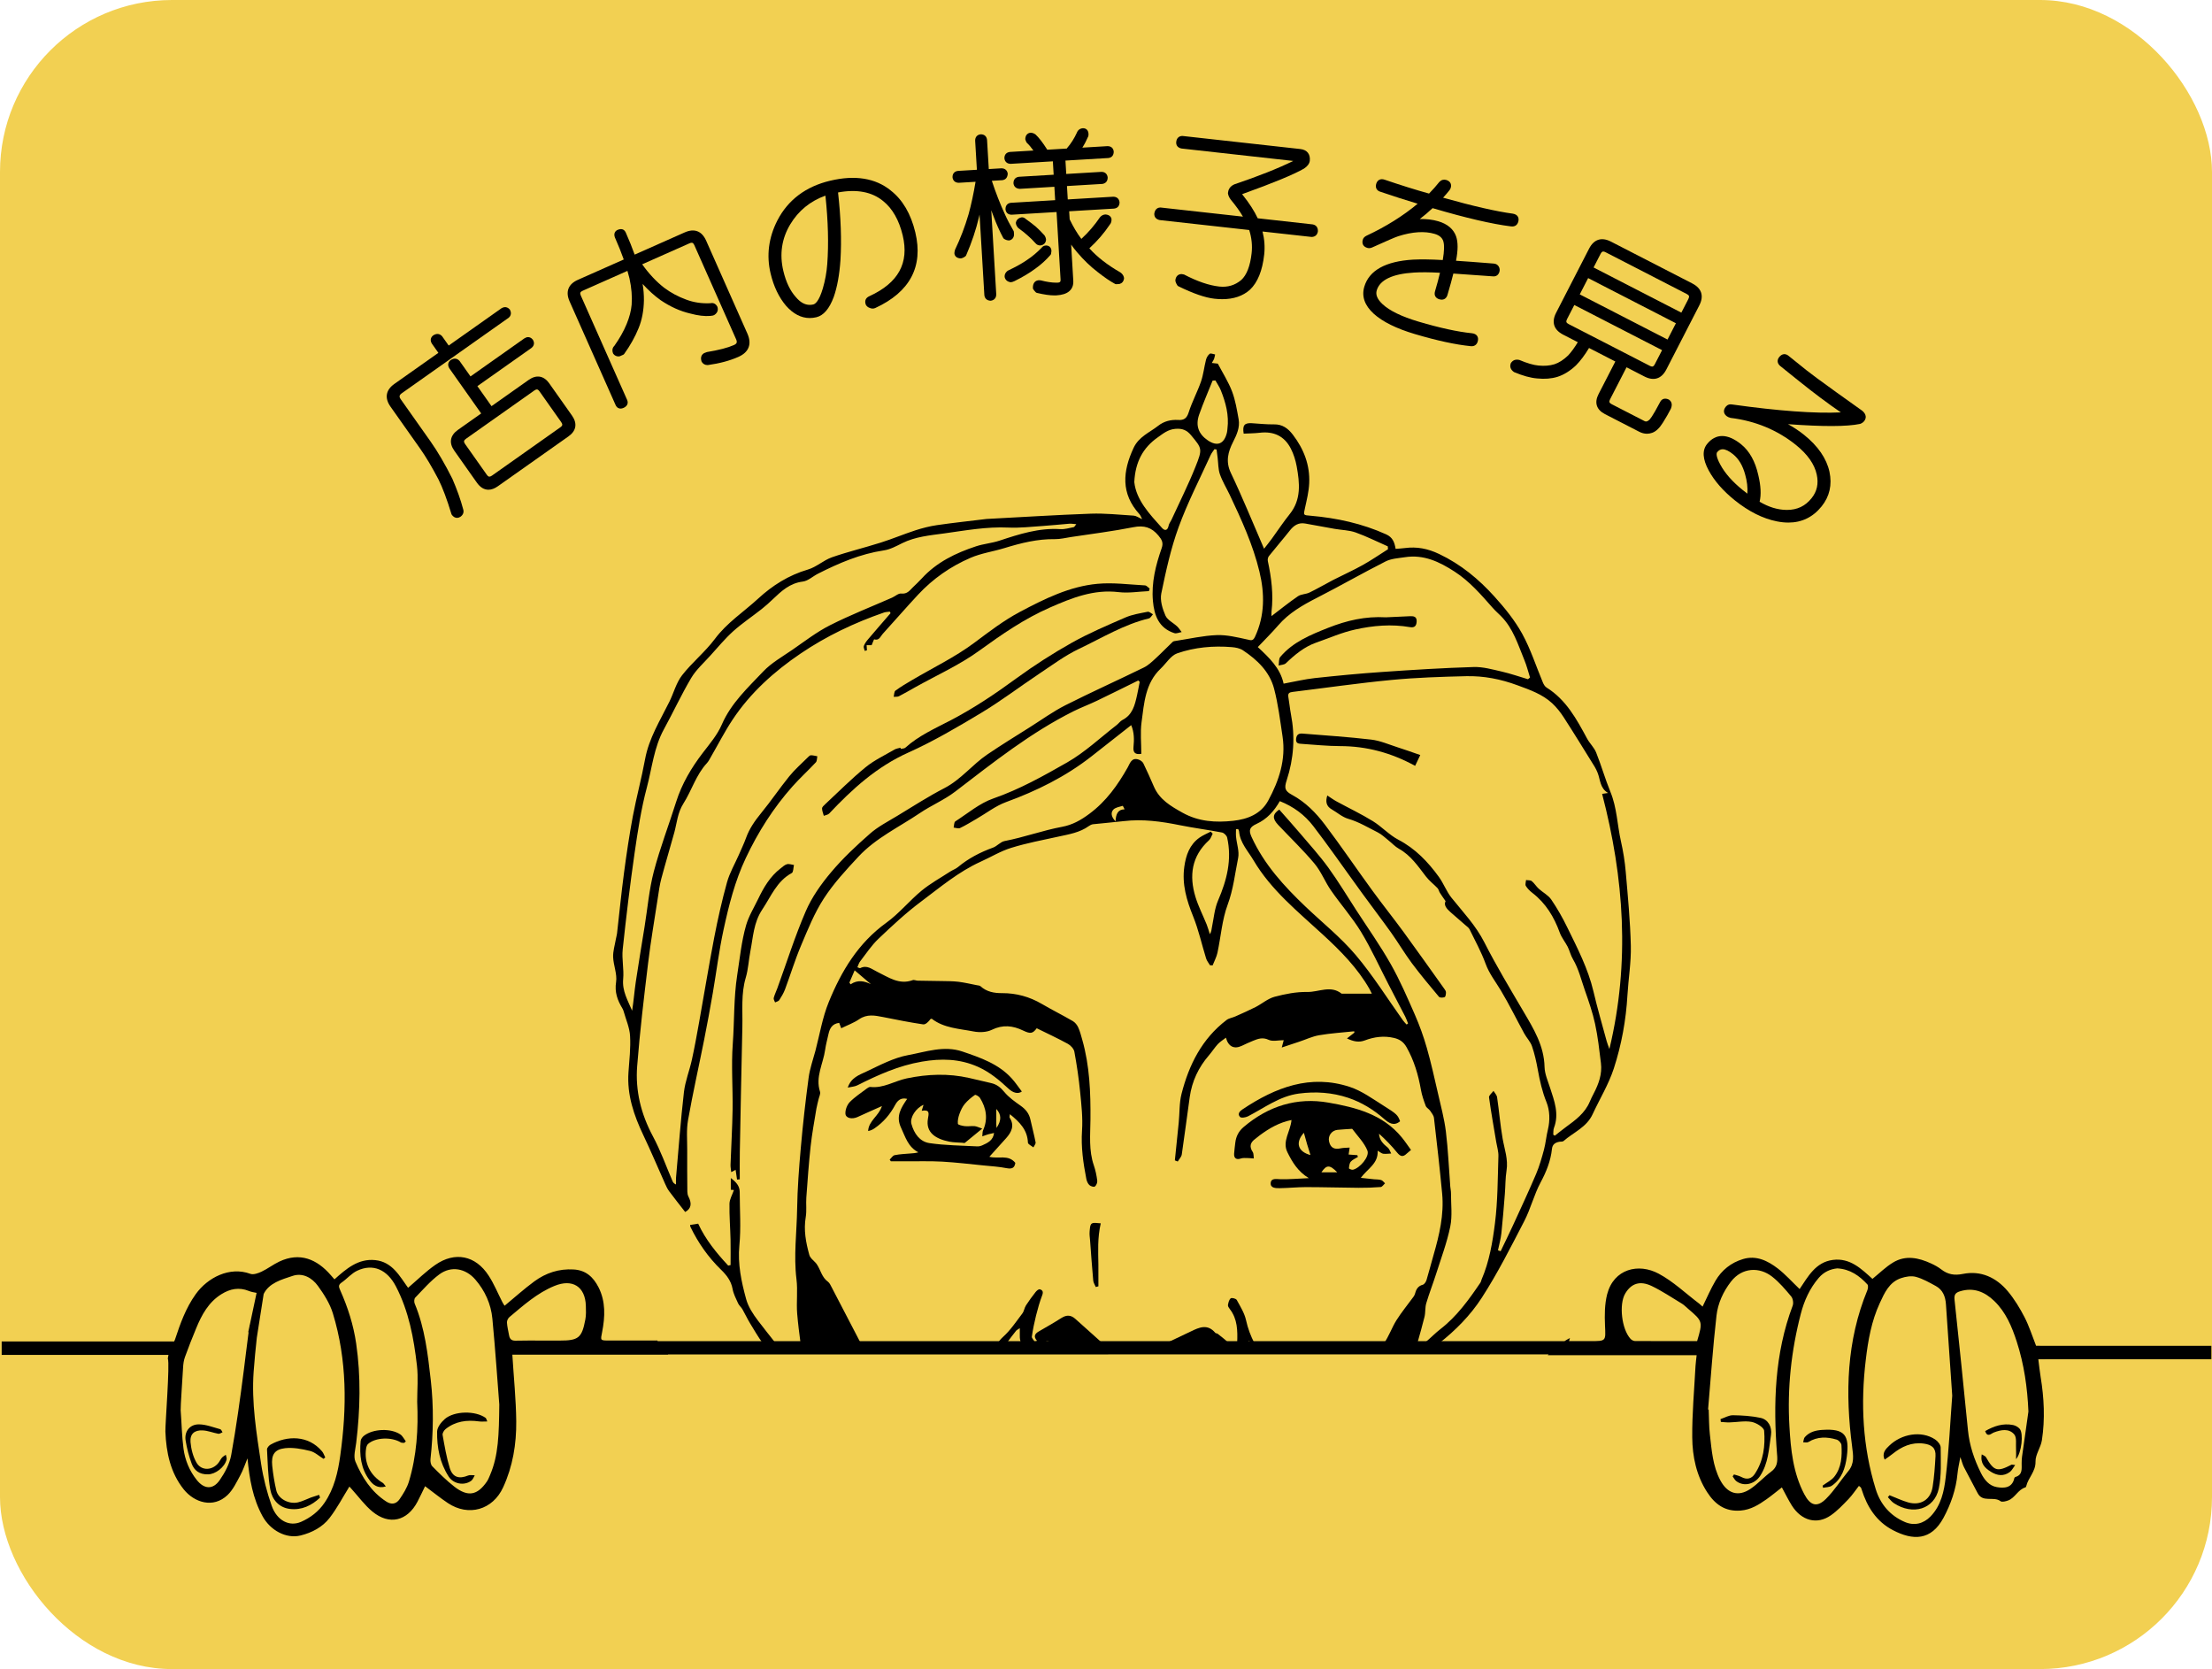 <?xml version="1.0" encoding="UTF-8"?><svg id="_イヤー_2" xmlns="http://www.w3.org/2000/svg" width="175.015" height="132.037" viewBox="0 0 175.015 132.037"><g id="_イヤー_1-2"><g><rect y="0" width="175.015" height="132.037" rx="13.606" ry="13.606" fill="#f2d052"/><g><path d="M43.465,30.335c-.435-.615-1.016-.718-1.636-.281l-2.94,2.076-1.118-1.583,4.278-3.021c.218-.173,.263-.412,.107-.657-.13-.166-.275-.2-.373-.2-.092,0-.186,.03-.287,.094l-4.269,3.015-.869-1.229c-.129-.146-.271-.177-.367-.177-.105,0-.214,.036-.341,.118-.211,.167-.248,.408-.095,.652l2.517,3.565-1.837,1.297c-.625,.442-.73,1.027-.293,1.645l1.79,2.535c.262,.369,.569,.557,.913,.557,.237,0,.487-.091,.743-.273l5.593-3.949c.618-.437,.715-1.023,.273-1.648l-1.791-2.535Zm1.02,3.284c-.01,.059-.059,.119-.146,.181l-5.41,3.821c-.079,.056-.15,.085-.206,.085-.025,0-.102,0-.205-.146l-1.726-2.444c-.061-.086-.086-.159-.075-.219,.014-.076,.092-.144,.155-.189l5.41-3.821c.073-.052,.141-.08,.194-.08,.025,0,.101,0,.206,.148l1.726,2.444c.061,.087,.087,.161,.077,.219Z"/><path d="M35.796,37.884c-.581-1.161-1.165-2.159-1.736-2.968l-2.352-3.33c-.144-.204-.121-.333,.082-.477l8.464-5.979c.187-.168,.225-.391,.079-.65-.136-.152-.278-.184-.374-.184-.082,0-.165,.023-.268,.08l-4.19,2.959-.524-.74c-.129-.146-.27-.177-.367-.177-.105,0-.214,.036-.341,.118-.212,.168-.249,.409-.095,.652l.511,.723-3.485,2.461c-.677,.478-.786,1.114-.308,1.791l2.352,3.33c.441,.623,.929,1.443,1.448,2.433,.326,.65,.671,1.573,1.027,2.742,.007,.023,.018,.045,.033,.065,.12,.155,.258,.234,.411,.234,.086,0,.171-.026,.263-.084,.216-.152,.294-.365,.223-.589-.2-.753-.486-1.56-.854-2.409Z"/><path d="M55.871,19.038c-.338-.759-.927-.994-1.696-.653l-3.961,1.758c-.197-.552-.431-1.136-.699-1.738-.115-.26-.334-.362-.676-.208-.214,.113-.285,.331-.186,.59,.271,.609,.505,1.193,.699,1.74l-3.635,1.613c-.757,.337-.989,.939-.653,1.696l3.641,8.202c.109,.248,.296,.284,.398,.284,.072,0,.149-.018,.228-.053,.297-.132,.404-.369,.287-.635l-3.664-8.254c-.043-.098-.055-.175-.033-.231,.021-.055,.082-.105,.179-.148l3.543-1.573c.06,.206,.114,.405,.162,.595,.163,.746,.221,1.448,.171,2.084-.041,.473-.173,.985-.395,1.524-.232,.567-.567,1.156-.969,1.722-.092,.087-.229,.281-.11,.593,.007,.019,.017,.036,.029,.051,.101,.13,.239,.199,.4,.199,.007,0,.052-.002,.059-.003,.021-.002,.041-.008,.061-.016l.255-.113c.032-.014,.061-.037,.082-.067,.478-.666,.863-1.355,1.142-2.045,.262-.641,.402-1.375,.417-2.186,.004-.43-.03-.867-.102-1.304,.475,.52,.954,.952,1.43,1.288,.759,.516,1.55,.871,2.344,1.054,.606,.163,1.123,.227,1.583,.188,.176-.018,.233-.032,.299-.064,.324-.202,.315-.467,.269-.641-.09-.203-.251-.315-.452-.315-.053,0-.109,.008-.125,.016-.663,.034-1.3-.062-1.895-.284-.633-.23-1.221-.545-1.745-.937-.624-.484-1.21-1.109-1.743-1.858l3.747-1.663c.065-.029,.122-.043,.169-.043,.037,0,.126,0,.209,.189l3.309,7.453c.051,.114,.063,.206,.037,.273-.026,.068-.097,.127-.211,.178-.481,.214-1.19,.399-2.139,.555-.109,.037-.177,.062-.22,.084-.228,.132-.306,.366-.195,.683,.105,.17,.262,.261,.455,.261,.009,0,.05-.002,.059-.003,.913-.127,1.719-.344,2.393-.644,.414-.183,.684-.435,.805-.749s.089-.681-.095-1.095l-3.263-7.352Z"/><path d="M70.472,15.064c-1.214-.977-2.829-1.237-4.795-.766-1.927,.459-3.33,1.516-4.171,3.142-.695,1.361-.875,2.773-.536,4.194,.245,1.027,.655,1.885,1.22,2.552,.569,.645,1.2,.973,1.876,.973,.172,0,.348-.021,.525-.063,.572-.136,1.034-.677,1.377-1.61,.272-.773,.45-1.752,.53-2.911,.096-1.581,.032-3.381-.191-5.351,1.485-.274,2.679-.05,3.566,.679,.74,.593,1.261,1.509,1.551,2.722,.52,2.18-.342,3.751-2.632,4.803-.299,.129-.41,.376-.281,.691,.07,.115,.171,.195,.279,.23,.159,.076,.317,.082,.459,.019,2.75-1.267,3.817-3.28,3.173-5.981-.352-1.473-1.01-2.591-1.952-3.322Zm-5.019,5.825c-.048,.653-.167,1.303-.351,1.932-.303,1.016-.601,1.227-.751,1.263-.096,.023-.192,.034-.284,.034-.392,0-.752-.202-1.107-.625-.442-.491-.772-1.183-.981-2.056-.315-1.322-.131-2.564,.548-3.692,.647-1.075,1.582-1.837,2.781-2.268,.215,2.004,.264,3.823,.145,5.412Z"/><path d="M81.319,18.637c.196,.167,.404,.373,.613,.608,.094,.111,.218,.17,.36,.17,.011,0,.045-.002,.056-.004,.246-.043,.397-.195,.416-.447-.007-.105-.039-.208-.12-.34-.233-.26-.463-.491-.687-.691-.207-.175-.472-.378-.761-.582-.155-.156-.309-.177-.405-.152-.218,.054-.364,.191-.411,.386-.005,.02-.006,.039-.005,.059,.007,.12,.064,.242,.172,.373,.011,.013,.023,.024,.037,.034,.299,.215,.544,.41,.734,.587Zm.973,.573h0v0Z"/><path d="M83.113,20.17c.023-.027,.039-.059,.045-.094,.032-.168,.034-.223,.031-.271-.029-.239-.185-.383-.431-.386-.157,.009-.285,.084-.347,.184-.365,.373-.738,.687-1.116,.937-.37,.264-.891,.557-1.548,.87-.016,.007-.03,.016-.043,.028-.156,.132-.23,.279-.218,.463,.043,.231,.206,.381,.459,.423,.011,.002,.021,.002,.032,.002l.014-.001c.072-.005,.16-.032,.28-.088,.647-.32,1.205-.654,1.656-.991,.44-.314,.839-.676,1.186-1.077Z"/><path d="M88.653,21.555c-1.016-.58-1.844-1.222-2.464-1.912,.62-.565,1.168-1.198,1.616-1.869,.104-.116,.154-.265,.137-.474-.034-.116-.139-.314-.481-.335-.164,.01-.305,.077-.424,.215-.433,.637-.93,1.215-1.48,1.719-.334-.441-.644-.961-.925-1.548l-.038-.637,3.547-.211c.277-.03,.441-.21,.438-.501-.03-.275-.213-.44-.503-.44h-.001l-3.593,.214-.063-1.059,2.809-.168c.264-.046,.414-.225,.412-.512-.031-.276-.21-.441-.49-.441h-.001l-2.787,.166-.063-1.059,3.396-.202c.268-.03,.427-.215,.423-.515-.03-.266-.208-.425-.489-.425h-.001l-1.993,.119c.172-.27,.328-.57,.468-.895,.007-.017,.012-.034,.014-.052,.009-.07,.011-.108,.009-.137-.024-.419-.33-.452-.437-.453-.237,.015-.413,.147-.489,.359-.205,.449-.461,.852-.76,1.198-.014,.016-.025,.033-.033,.051v.001l-1.546,.092-.005-.009c-.36-.565-.658-.953-.93-1.202-.136-.097-.298-.148-.44-.127-.103,.022-.346,.111-.365,.477-.001,.023,.002,.045,.008,.067,.013,.042,.037,.105,.075,.189,.011,.025,.027,.047,.047,.065,.163,.151,.335,.354,.513,.605l-1.857,.111c-.277,.032-.441,.211-.438,.501,.03,.275,.214,.44,.504,.44h.001l3.329-.198,.063,1.059-2.743,.163c-.277,.032-.44,.217-.437,.516,.03,.263,.211,.426,.505,.438l2.731-.163,.063,1.059-3.507,.209c-.268,.031-.427,.216-.423,.515,.03,.266,.208,.426,.489,.426h.001l3.55-.212,.318,5.342c.004,.059-0,.139-.039,.182-.041,.045-.127,.06-.188,.063l-.111,.002c-.351,0-.758-.06-1.236-.184-.045-.005-.088-.008-.128-.008-.011,0-.07,.002-.082,.005-.126,.021-.418,.123-.407,.606,.001,.033,.01,.065,.026,.094,.029,.051,.084,.119,.192,.236,.027,.03,.062,.05,.101,.059,.565,.135,1.019,.2,1.388,.2,.055,0,.109-.002,.16-.004,.446-.027,.772-.131,.999-.318,.241-.2,.353-.483,.331-.84l-.169-2.858c.149,.212,.306,.414,.469,.605,.517,.609,1.065,1.136,1.625,1.563,.532,.419,.997,.737,1.381,.942,.033,.017,.068,.023,.106,.023l.253-.02c.193-.057,.317-.197,.352-.439-.007-.125-.06-.307-.286-.471Z"/><path d="M79.893,19.009c.198-.059,.318-.203,.338-.438l-.013-.223c-.002-.032-.011-.062-.027-.089-.277-.472-.506-.911-.683-1.308-.379-.823-.725-1.713-1.033-2.648l.822-.049c.266-.03,.426-.206,.436-.527-.046-.262-.223-.413-.502-.413h-.001l-.995,.059-.138-2.312c-.032-.273-.209-.437-.498-.437h-.004c-.278,.03-.442,.216-.439,.504l.137,2.302-1.491,.089c-.277,.03-.441,.21-.438,.501,.031,.275,.213,.439,.503,.439h0l1.321-.079c-.158,.95-.344,1.813-.552,2.566-.289,.987-.646,1.923-1.075,2.815-.048,.177-.052,.246-.045,.316,.044,.22,.212,.353,.503,.365,.126-.019,.249-.076,.366-.168,.026-.02,.046-.047,.059-.077,.437-1.002,.779-2.023,1.018-3.037,.014-.062,.028-.123,.042-.187l.38,6.377c.031,.266,.208,.425,.484,.438h.009c.011,0,.022-.001,.034-.003,.263-.044,.414-.223,.414-.501l-.395-6.652c.059,.165,.119,.324,.18,.479,.234,.625,.492,1.2,.766,1.709,.015,.027,.037,.052,.063,.07,.119,.082,.25,.125,.391,.13,.026,.001,.043-.002,.063-.009Z"/><path d="M103.852,17.751l-4.34-.483c-.268-.574-.665-1.191-1.182-1.837-.024-.03-.041-.054-.052-.071,.014-.007,.035-.015,.065-.024,2.383-.856,4.003-1.525,4.825-1.995,.27-.176,.425-.377,.463-.609,.06-.539-.214-.883-.754-.943l-9.32-1.034c-.276,0-.461,.174-.492,.466-.03,.268,.115,.464,.409,.527l8.848,.984c-1.171,.579-2.732,1.199-4.659,1.851-.378,.168-.485,.445-.508,.691,.017,.169,.089,.341,.224,.521,.395,.47,.718,.92,.964,1.343l-6.527-.723c-.124,0-.42,.045-.487,.477-.015,.267,.132,.454,.423,.517l7.086,.787c.195,.614,.259,1.231,.191,1.837-.113,1.014-.392,1.73-.823,2.12-.505,.421-1.075,.585-1.732,.516-.821-.091-1.745-.407-2.789-.952-.067-.018-.123-.03-.191-.036-.277,0-.463,.18-.497,.481-.002,.019-.002,.038,.002,.058,.022,.122,.075,.243,.156,.359,.019,.027,.045,.05,.076,.065,1.192,.583,2.127,.905,2.857,.987,.213,.024,.421,.036,.618,.036,.899,0,1.635-.25,2.191-.747,.607-.573,.986-1.508,1.126-2.776,.068-.609,.024-1.223-.132-1.83l3.877,.43c.272,0,.459-.155,.504-.433,.02-.305-.133-.513-.419-.56Z"/><path d="M118.169,20.849c-1.288-.104-2.277-.177-2.968-.221,.165-.84,.166-1.476,.003-1.941-.21-.571-.681-.969-1.4-1.181-.455-.134-.949-.192-1.474-.176,.336-.255,.676-.543,1.018-.864,2.632,.776,4.719,1.262,6.202,1.444,.294,.039,.496-.095,.573-.356,.049-.166,.037-.308-.034-.424-.074-.119-.203-.195-.391-.227-1.304-.175-3.16-.6-5.52-1.264,.18-.195,.349-.393,.507-.593,.047-.061,.079-.123,.099-.191,.087-.296-.048-.527-.36-.62-.193-.054-.379-.012-.544,.159-.251,.317-.525,.626-.814,.92-1.057-.295-2.24-.665-3.517-1.1-.32-.109-.572,.023-.663,.331-.089,.299,.042,.54,.334,.626,1.001,.34,1.989,.657,2.945,.945-1.151,.963-2.51,1.812-4.046,2.531-.155,.073-.254,.179-.293,.315-.093,.312,.038,.553,.351,.647,.126,.037,.255,.027,.376-.027,1.15-.521,1.848-.822,2.075-.894,1.121-.358,2.091-.419,2.883-.185,.364,.109,.586,.293,.678,.562,.098,.295,.086,.802-.037,1.507-.93-.054-1.71-.063-2.345-.033-2.181,.13-3.481,.851-3.863,2.143-.226,.762,.026,1.48,.747,2.138,.699,.634,1.794,1.175,3.257,1.609,1.741,.516,3.226,.837,4.408,.955,.03,.004,.06,.005,.088,.005,.23,0,.402-.133,.471-.365,.052-.176,.039-.325-.04-.444-.081-.122-.221-.195-.419-.217-1.119-.112-2.538-.421-4.217-.918-1.342-.398-2.304-.866-2.861-1.391-.405-.384-.552-.737-.451-1.08,.246-.831,1.239-1.306,2.951-1.412,.557-.034,1.243-.029,2.054,.017-.097,.421-.23,.914-.394,1.469-.044,.15-.036,.283,.024,.394,.061,.112,.168,.191,.317,.234,.314,.096,.555-.041,.643-.337,.205-.695,.362-1.264,.468-1.698,1.348,.098,2.386,.171,3.103,.219,.272,.035,.464-.099,.54-.351,.045-.154,.025-.305-.058-.434-.061-.097-.182-.216-.404-.226Z"/><path d="M133.895,22.423l-6.434-3.309c-.747-.384-1.351-.183-1.731,.555l-2.609,5.073c-.19,.369-.238,.705-.144,1,.095,.295,.33,.541,.699,.731l1.161,.597c-.256,.426-.514,.779-.763,1.046-.366,.351-.733,.586-1.087,.699-.379,.116-.796,.149-1.262,.102-.395-.036-.892-.181-1.514-.443-.29-.063-.511,.004-.671,.252-.107,.267-.028,.518,.252,.709,.693,.292,1.309,.461,1.825,.502,.589,.062,1.13,.021,1.615-.128,.5-.16,.99-.463,1.46-.905,.348-.352,.695-.814,1.034-1.376l2.08,1.069-1.328,2.581c-.173,.336-.216,.644-.13,.913,.087,.27,.302,.495,.637,.668l2.709,1.394c.205,.105,.411,.159,.614,.159,.141,0,.281-.026,.414-.075,.301-.105,.583-.374,.859-.821,.234-.373,.44-.731,.618-1.08,.178-.424-.013-.632-.17-.734-.298-.135-.546-.056-.673,.191-.638,1.212-.825,1.401-.897,1.449-.128,.101-.227,.129-.334,.073l-2.611-1.343c-.191-.098-.222-.195-.123-.387l1.302-2.531,1.418,.73c.745,.381,1.35,.184,1.731-.555l2.609-5.073c.19-.369,.238-.706,.144-1.001-.095-.295-.33-.541-.699-.731Zm-2.391,5.277l-.577,1.121c-.091,.177-.176,.177-.208,.177-.049,0-.109-.018-.178-.054l-6.434-3.309c-.095-.048-.152-.102-.17-.159-.018-.056-.002-.133,.047-.228l.577-1.121,6.945,3.573Zm1.095-2.129l-.663,1.29-6.944-3.573,.663-1.289,6.944,3.572Zm.989-1.923l-.558,1.084-6.945-3.573,.558-1.084c.091-.178,.176-.178,.208-.178,.049,0,.109,.018,.178,.054l6.434,3.31c.095,.048,.152,.102,.17,.159,.018,.056,.003,.133-.046,.227Z"/><path d="M147.323,32.48c-.022-.018-.224-.163-1.973-1.408-1.295-.931-2.084-1.513-2.414-1.779l-1.414-1.136c-.244-.213-.529-.184-.745,.084-.191,.237-.168,.497,.066,.704l1.442,1.159c1.244,.999,2.373,1.845,3.366,2.52-2.052,.098-4.936-.115-8.574-.623-.217-.047-.405,.015-.534,.176-.209,.261-.186,.534,.061,.734,.081,.064,.179,.112,.32,.147,1.959,.238,3.7,.959,5.176,2.144,.913,.734,1.465,1.52,1.641,2.334,.159,.725,.024,1.34-.411,1.88-.498,.621-1.134,.923-1.945,.923l-.055-.001c-.685-.009-1.394-.226-2.108-.648,.134-.552,.099-1.262-.105-2.112-.242-1.084-.7-1.903-1.363-2.436-1.081-.867-2.011-.86-2.691-.013-.396,.493-.351,1.198,.135,2.094,.447,.823,1.137,1.612,2.051,2.348,1.111,.893,2.235,1.456,3.341,1.674,.315,.063,.62,.095,.909,.095,1.062,0,1.947-.431,2.631-1.283,.629-.783,.838-1.702,.62-2.735-.231-1.052-.906-2.034-2.009-2.92-.374-.301-.799-.584-1.27-.846,2.766,.198,4.628,.202,5.705-.022,.134-.05,.241-.122,.317-.216,.121-.151,.134-.292,.124-.384-.017-.16-.116-.313-.292-.455Zm-9.07,6.571c-.114-.084-.234-.178-.362-.281-.815-.655-1.413-1.333-1.779-2.016-.378-.695-.301-.918-.249-.982,.125-.156,.266-.232,.432-.232,.223,0,.501,.132,.825,.393,.447,.359,.77,.902,.961,1.618,.148,.515,.205,1.018,.172,1.5Z"/></g><g><path d="M65.28,63.63c-.1,.092-.238,.214-.238,.323-.001,.193,.088,.388,.138,.584,.144-.06,.331-.079,.428-.183,1.83-1.943,3.763-3.701,6.261-4.821,1.998-.897,3.905-2.022,5.787-3.152,1.557-.937,3.014-2.047,4.529-3.058,1.048-.695,2.07-1.464,3.199-2,1.811-.859,3.542-1.927,5.522-2.402,.125-.033,.212-.215,.317-.326-.142-.071-.3-.227-.422-.198-.591,.119-1.205,.212-1.752,.448-1.438,.625-2.888,1.239-4.248,2.002-1.513,.851-2.983,1.794-4.384,2.816-1.667,1.22-3.372,2.367-5.205,3.321-1.239,.647-2.527,1.213-3.582,2.166-.082,.073-.239,.065-.363,.092-.009-.03-.016-.06-.023-.092-.161,.049-.334,.065-.473,.147-.773,.453-1.601,.839-2.289,1.402-1.119,.912-2.144,1.945-3.203,2.93Z"/><path d="M57.855,92.723c.169-.09,.272-.144,.347-.184,.039,.277,.077,.524,.114,.774,.072-.008,.144-.013,.216-.019,0-.726-.011-1.452,.003-2.177,.063-3.299,.125-6.596,.201-9.892,.03-1.299-.112-2.604,.27-3.889,.199-.669,.228-1.386,.362-2.073,.22-1.128,.254-2.278,.943-3.313,.696-1.038,1.143-2.24,2.335-2.886,.134-.071,.119-.419,.173-.636-.188-.027-.388-.106-.553-.062-.186,.051-.345,.209-.509,.334-.824,.63-1.332,1.501-1.772,2.417-.332,.687-.745,1.356-.955,2.082-.367,1.28-.495,2.614-.701,3.932-.283,1.816-.218,3.626-.351,5.436-.128,1.723,.009,3.462-.015,5.194-.022,1.459-.113,2.913-.163,4.373-.008,.179,.033,.359,.055,.592Z"/><path d="M72.372,54.389c1.71-.959,3.526-1.769,5.102-2.911,1.789-1.294,3.574-2.533,5.601-3.419,1.739-.761,3.462-1.456,5.436-1.217,.781,.095,1.592-.047,2.39-.08,.022-.065,.041-.133,.063-.198-.126-.09-.248-.251-.377-.255-1.249-.066-2.511-.239-3.748-.125-2.213,.201-4.2,1.193-6.132,2.215-1.287,.682-2.448,1.573-3.621,2.451-1.519,1.134-3.262,1.969-4.903,2.938-.454,.266-.911,.536-1.334,.845-.109,.079-.097,.323-.141,.492,.139-.014,.298,.011,.414-.046,.425-.215,.834-.459,1.252-.691Z"/><path d="M92.985,33.925c-.587,.054-.953,.372-1.38,.67-1.173,.823-1.78,1.944-1.859,3.539,.155,1.423,1.195,2.519,2.195,3.631,.227,.252,.447,.201,.522-.188,.03-.158,.152-.3,.221-.452,.636-1.389,1.324-2.753,1.89-4.169,.591-1.468,.528-1.479-.317-2.506-.347-.423-.697-.577-1.272-.527Z" fill="none"/><path d="M68.907,77.857c-.403-.343-.806-.685-1.287-1.095-.145,.34-.281,.652-.415,.967,.029,.046,.059,.095,.091,.141,.566-.383,1.092-.261,1.61-.013Z" fill="none"/><path d="M96.165,30.098c-.077,.005-.15,.008-.225,.013-.355,.892-.742,1.773-1.059,2.677-.309,.873-.055,1.549,.684,2.049,.751,.508,1.295,.288,1.512-.62,.027-.098,.027-.201,.039-.304,.135-1.071-.136-2.072-.528-3.047-.109-.269-.281-.514-.423-.769Z" fill="none"/><path d="M82.467,41.612c-.89,.058-1.785,.164-2.674,.123-1.731-.082-3.416,.231-5.112,.465-1.117,.152-2.247,.253-3.287,.764-.473,.236-.963,.505-1.474,.578-1.855,.278-3.541,1.003-5.192,1.837-.411,.206-.791,.577-1.214,.628-1.023,.127-1.689,.75-2.372,1.402-.283,.27-.573,.533-.881,.775-.747,.59-1.544,1.12-2.247,1.75-.654,.591-1.22,1.278-1.812,1.93-.52,.579-1.123,1.114-1.515,1.772-.78,1.319-1.424,2.716-2.161,4.061-.785,1.432-.936,3.051-1.344,4.59-.452,1.698-.722,3.457-.973,5.199-.364,2.53-.668,5.069-.939,7.609-.083,.777,.11,1.579,.036,2.356-.09,.952,.372,1.696,.708,2.503,.122-.761,.18-1.527,.291-2.283,.217-1.456,.463-2.911,.696-4.367,.235-1.454,.359-2.938,.73-4.359,.489-1.862,1.186-3.666,1.765-5.506,.454-1.435,1.202-2.693,2.109-3.881,.55-.715,1.158-1.43,1.508-2.245,.738-1.698,2.059-2.911,3.28-4.199,.645-.679,1.505-1.163,2.291-1.703,.98-.675,1.931-1.414,2.984-1.947,1.597-.809,3.27-1.462,4.909-2.182,.248-.109,.505-.355,.733-.329,.47,.058,.668-.247,.927-.5,.234-.228,.473-.452,.694-.691,1.177-1.288,2.688-2.016,4.306-2.548,.6-.196,1.247-.245,1.845-.444,1.567-.519,3.126-1.019,4.812-.91,.35,.022,.712-.092,1.065-.16,.055-.011,.095-.109,.2-.234-.245-.019-.408-.048-.568-.034-.709,.054-1.415,.136-2.123,.181Z" fill="none"/><path d="M106.062,90.844c.219-.048,.451-.041,.727-.062-.037,.237-.058,.384-.084,.549,.247,.016,.47,.035,.693,.052,.013,.046,.026,.093,.041,.141-.193,.12-.421,.209-.561,.37-.11,.13-.129,.348-.148,.53-.002,.03,.216,.133,.314,.111,.54-.116,1.344-1.041,1.147-1.522-.252-.625-.779-1.141-1.191-1.702-.014-.019-.064-.01-.098-.008-.359,.024-.717,.041-1.073,.076-.456,.047-.763,.468-.669,.908,.101,.495,.406,.669,.905,.557Z" fill="none"/><path d="M103.686,91.375c-.095-.31-.185-.577-.263-.845-.084-.285-.161-.573-.259-.919-.699,.772-.484,1.498,.522,1.764Z" fill="none"/><path d="M80.686,105.07c-.142,.098-.239,.136-.294,.204-.255,.329-.519,.652-.753,.992h1.15c-.07-.188-.111-.386-.103-.59,.005-.18,0-.356,0-.606Z" fill="none"/><path d="M104.55,92.739h1.252c-.596-.612-.846-.603-1.252,0Z" fill="none"/><path d="M78.828,87.727c0,.435-.002,.823,0,1.212,0,.068,.009,.133,.018,.288,.4-.604,.394-1.049-.018-1.501Z" fill="none"/><path d="M73.536,90.429c1.247,.185,2.519,.188,3.781,.259,.134,.008,.279-.03,.402-.084,.428-.191,.857-.391,.93-.978-.177,.041-.308,.062-.436,.098-.138,.041-.273,.092-.496,.171,.024-.223,.011-.362,.059-.47,.404-.905,.263-1.761-.243-2.573-.076-.119-.342-.272-.398-.234-.292,.201-.573,.438-.8,.706-.186,.223-.317,.503-.418,.777-.093,.255-.16,.541-.132,.801,.007,.082,.353,.163,.55,.185,.253,.03,.514-.022,.771,0,.165,.013,.322,.1,.607,.195-.528,.435-.947,.783-1.373,1.125-.039,.03-.131,0-.199-.005-.341-.027-.688-.021-1.022-.087-1.095-.215-1.891-.726-1.703-1.81,.075-.423,.165-.752-.493-.633,.06-.196,.101-.329,.146-.473-.605,.25-1.095,1.009-.963,1.506,.206,.758,.659,1.41,1.428,1.524Z" fill="none"/><path d="M82.555,106.266h.664c-.28-.239-.48-.193-.664,0Z" fill="none"/><path d="M98.735,106.266h.237c-.049-.071-.092-.147-.146-.209-.03,.07-.06,.138-.091,.209Z" fill="none"/><path d="M70.579,106.148c-.622-.867-1.097-1.842-1.668-2.748-.502-.791-1.16-1.503-1.54-2.345-.348-.772-.684-1.468-1.421-1.927-.305-.191-.27-.435,.145-.704,.416,.505,.853,.986,1.232,1.508,.423,.579,.755,1.218,1.19,1.786,1.061,1.383,2.001,2.823,2.659,4.454,.012,.033,.03,.06,.043,.093h7.697c.134-.18,.277-.354,.453-.514,.585-.527,1.033-1.209,1.517-1.842,.139-.182,.163-.446,.288-.641,.231-.362,.49-.709,.755-1.049,.081-.106,.248-.25,.338-.226,.212,.051,.302,.191,.195,.465-.202,.522-.351,1.071-.491,1.617-.136,.549-.25,1.103-.331,1.66-.016,.123,.151,.27,.232,.408,.062-.022,.123-.046,.185-.068-.299-.334-.194-.559,.127-.745,.602-.351,1.209-.693,1.796-1.068,.405-.259,.748-.248,1.108,.079,.711,.647,1.439,1.274,2.148,1.924h5.008c.661-.312,1.32-.623,1.975-.938,.667-.327,1.325-.62,1.934,.109,.037,.046,.138,.032,.188,.073,.305,.244,.622,.478,.895,.755h.645c.002-.022,.005-.044,.005-.062,.035-.927,.031-1.856-.583-2.645-.071-.092-.162-.223-.147-.321,.031-.19,.087-.421,.219-.53,.077-.065,.417,.019,.476,.128,.284,.519,.614,1.046,.738,1.611,.142,.65,.372,1.251,.667,1.819h6.344c.051-.15,.105-.297,.158-.443,.045-.128,.116-.248,.181-.365,.433-.782,1.025-1.48,1.45-2.241,.707-1.256,1.73-2.025,2.938-2.655,.105-.055,.251-.03,.37-.044,.114,.459-.122,.685-.441,.867-.163,.09-.352,.163-.473,.294-.593,.63-1.175,1.269-1.744,1.919-.713,.812-1.245,1.712-1.666,2.669h3.131c.397-.56,.622-1.245,.991-1.83,.405-.641,.892-1.228,1.339-1.842,.05-.068,.095-.147,.117-.226,.087-.345,.225-.625,.622-.731,.123-.032,.248-.225,.294-.369,.2-.655,.364-1.32,.556-1.978,.459-1.587,.839-3.194,.683-4.862-.191-1.997-.416-3.989-.648-5.984-.023-.195-.178-.388-.298-.565-.099-.145-.292-.237-.351-.384-.155-.413-.303-.84-.381-1.272-.208-1.188-.542-2.323-1.14-3.378-.231-.41-.54-.625-.985-.731-.803-.19-1.569-.089-2.325,.198-.455,.171-.886,.09-1.403-.16,.24-.187,.414-.323,.588-.459-.004-.035-.011-.07-.015-.106-.928,.099-1.863,.155-2.782,.313-.541,.092-1.055,.342-1.584,.516-.419,.141-.839,.28-1.367,.454,.082-.304,.119-.434,.156-.579-.425,0-.872,.123-1.191-.027-.478-.226-.845-.084-1.248,.079-.303,.119-.595,.263-.89,.399-.595,.274-1.055,.062-1.244-.649-.234,.182-.465,.32-.641,.508-.252,.277-.458,.598-.701,.884-.83,.956-1.345,2.055-1.522,3.305-.216,1.511-.403,3.025-.628,4.533-.03,.202-.209,.378-.32,.566-.077-.03-.151-.06-.229-.09,.104-1,.21-2,.307-3.003,.075-.75,.036-1.527,.219-2.25,.586-2.305,1.616-4.368,3.564-5.852,.196-.147,.477-.182,.709-.288,.533-.239,1.071-.476,1.593-.739,.506-.261,.964-.666,1.497-.81,.84-.223,1.726-.397,2.589-.381,.9,.016,1.848-.559,2.716,.134,.011,.008,.034,.002,.051,.002h2.341c-.105-.209-.136-.283-.177-.353-.955-1.682-2.308-3.041-3.706-4.327-1.98-1.823-4.09-3.514-5.481-5.873-.433-.731-1.064-1.381-1.143-2.291-.007-.062-.046-.119-.071-.18-.056,.003-.113,.005-.17,.009,0,.204-.018,.41,.004,.611,.055,.56,.27,1.147,.165,1.669-.25,1.231-.379,2.481-.829,3.694-.447,1.202-.536,2.536-.808,3.805-.075,.342-.252,.666-.381,.995-.07-.002-.141-.005-.211-.008-.105-.18-.245-.345-.305-.538-.344-1.106-.591-2.25-1.024-3.321-.517-1.28-.897-2.546-.7-3.941,.129-.908,.414-1.739,1.202-2.297,.273-.19,.591-.318,.887-.475,.051,.054,.103,.109,.154,.163-.094,.177-.15,.395-.289,.519-1.379,1.259-1.587,2.805-1.07,4.492,.228,.748,.594,1.452,.887,2.18,.1,.248,.166,.509,.247,.761,.136-.198,.13-.369,.163-.53,.15-.718,.203-1.481,.491-2.141,.692-1.606,1.109-3.227,.717-4.971-.036-.16-.246-.369-.406-.402-1.109-.212-2.23-.356-3.337-.579-1.466-.298-2.931-.5-4.43-.323-.816,.093-1.633,.16-2.449,.248-.112,.016-.23,.076-.323,.144-.717,.516-1.564,.65-2.398,.832-1.252,.272-2.519,.513-3.742,.891-.84,.258-1.613,.734-2.423,1.098-1.741,.788-3.196,2.019-4.706,3.15-1.194,.891-2.294,1.919-3.378,2.949-.55,.522-.977,1.177-1.448,1.786-.098,.122-.139,.291-.217,.462,.103,.033,.183,.09,.228,.068,.537-.269,.906,.082,1.349,.296,.873,.422,1.72,1.049,2.797,.658,.115-.043,.269,.038,.404,.041,.634,.014,1.269,.016,1.903,.03,.437,.008,.878,.005,1.312,.057,.491,.059,.977,.177,1.464,.272,.098,.019,.219,.021,.285,.081,.489,.445,1.082,.551,1.713,.546,1.124-.002,2.164,.283,3.138,.853,.805,.47,1.642,.887,2.449,1.356,.179,.104,.34,.301,.428,.495,.141,.308,.227,.644,.32,.973,.592,2.071,.669,4.191,.651,6.327-.011,1.215-.142,2.441,.27,3.628,.134,.386,.216,.799,.268,1.202,.018,.152-.073,.377-.191,.465-.077,.057-.334-.022-.436-.119-.121-.117-.203-.31-.237-.481-.246-1.264-.429-2.519-.341-3.827,.07-1.003-.047-2.025-.147-3.033-.105-1.073-.264-2.144-.459-3.205-.043-.236-.292-.502-.517-.625-.806-.44-1.641-.826-2.461-1.231-.314,.424-.494,.459-1.063,.187-.825-.399-1.617-.489-2.494-.062-.41,.202-.984,.218-1.445,.128-1.128-.22-2.325-.259-3.298-1-.019-.014-.066,.008-.099,.013-.164,.223-.394,.454-.588,.427-1.064-.157-2.123-.369-3.18-.581-.647-.128-1.264-.248-1.877,.171-.428,.294-.928,.473-1.425,.717-.067-.177-.116-.307-.161-.427-.555,.071-.745,.432-.844,.875-.091,.419-.209,.834-.267,1.256-.153,1.1-.785,2.141-.406,3.312,.056,.171-.069,.397-.114,.598-.054,.248-.129,.492-.171,.742-.162,.998-.349,1.99-.459,2.992-.146,1.343-.24,2.694-.339,4.047-.036,.511,.039,1.038-.046,1.541-.176,1.033,.012,2.014,.283,2.995,.031,.112,.105,.212,.18,.301,.13,.149,.298,.272,.408,.432,.309,.452,.397,1.041,.887,1.389,.131,.095,.206,.274,.285,.423,.75,1.433,1.494,2.873,2.241,4.308,.023,.046,.05,.093,.074,.139h2.54c-.027-.038-.044-.079-.07-.117Zm27.756-18.405c2.587-1.72,5.34-2.788,8.466-1.758,.95,.312,1.805,.943,2.669,1.484,1.087,.68,1.118,.745,1.309,1.231-.491,.413-.895,.141-1.267-.187-.844-.737-1.786-1.316-2.843-1.669-1.262-.421-2.575-.511-3.901-.334-1.526,.204-2.724,1.131-4.038,1.807-.175,.09-.527,.141-.616,.044-.235-.253,0-.473,.222-.617Zm-.594,2.642c.061-.492,.263-.895,.655-1.229,1.952-1.66,4.208-2.375,6.725-1.932,2.153,.377,4.288,.919,5.783,2.739,.263,.318,.492,.666,.739,1.005-.164,.139-.26,.212-.346,.294-.281,.275-.489,.234-.743-.076-.436-.538-.923-1.038-1.442-1.505,.027,.513,.338,.815,.695,1.103,.129,.106,.18,.309,.268,.465-.209,.011-.424,.043-.63,.019-.119-.016-.231-.119-.442-.241,.066,1.011-.777,1.407-1.334,2.147,.428,.046,.741,.079,1.056,.114,.187,.016,.384,.008,.559,.062,.116,.035,.202,.168,.303,.256-.115,.103-.22,.283-.341,.294-.579,.046-1.165,.067-1.749,.062-1.39-.011-2.78-.052-4.169-.055-.684,0-1.367,.076-2.051,.084-.31,.005-.774,.011-.735-.416,.037-.402,.455-.299,.789-.291,.711,.014,1.425-.051,2.228-.087-.869-.522-1.316-1.275-1.698-2.055-.427-.864,.252-1.641,.326-2.544-.981,.198-1.76,.66-2.502,1.204-.125,.09-.234,.196-.359,.285-.395,.283-.498,.604-.209,1.038,.089,.134,.062,.345,.089,.516-.168-.011-.338-.03-.506-.033-.173-.002-.356-.019-.516,.033-.352,.123-.563-.016-.533-.394,.023-.291,.057-.577,.093-.864Zm-11.365,6.413c.169-.114,.473-.024,.716-.024-.266,1.171-.2,2.215-.188,3.259,.006,.573,.002,1.149,.002,1.723-.069,.019-.138,.038-.205,.058-.071-.172-.189-.334-.204-.511-.099-1.058-.17-2.12-.25-3.18-.016-.223-.055-.445-.037-.668,.02-.229,.024-.557,.166-.655Zm-17.849-12.02c1.078-.509,2.172-1.098,3.319-1.31,1.404-.255,2.844-.783,4.306-.283,1.419,.484,2.85,.97,3.902,2.131,.287,.315,.523,.677,.795,1.03-.301,.223-.702,.106-1.061-.231-.734-.682-1.482-1.309-2.423-1.728-1.447-.638-2.891-.666-4.422-.405-1.834,.312-3.48,1.054-5.115,1.877-.207,.104-.459,.112-.752,.177,.263-.794,.909-1.003,1.452-1.259Zm-1.297,2.405c.402-.411,.897-.731,1.361-1.082,.077-.057,.185-.125,.272-.116,1.04,.119,1.911-.476,2.874-.677,1.648-.344,3.287-.407,4.934-.035,.586,.134,1.166,.274,1.751,.408,.435,.101,.735,.337,1.029,.693,.356,.435,.839,.772,1.305,1.101,.397,.283,.665,.612,.768,1.092,.129,.601,.295,1.196,.41,1.802,.023,.116-.113,.263-.174,.397-.152-.125-.428-.245-.433-.375-.038-1.014-.661-1.631-1.426-2.251-.011,.134-.051,.226-.019,.274,.405,.628,.148,1.139-.277,1.62-.425,.478-.859,.951-1.331,1.476,.73,.188,1.495-.204,2.055,.48-.054,.395-.258,.501-.677,.422-.605-.119-1.226-.158-1.84-.218-1.091-.109-2.18-.239-3.272-.301-.941-.052-1.887-.022-2.83-.027h-1.227c-.03-.043-.064-.087-.095-.133,.13-.119,.244-.321,.392-.351,.417-.084,.849-.098,1.273-.136,.181-.016,.366-.019,.605-.09-.818-.423-1.027-1.212-1.372-1.951-.428-.911,.003-1.568,.487-2.277-.538-.131-.783,.171-.963,.502-.395,.734-.92,1.345-1.605,1.818-.145,.104-.309,.185-.52,.223,.035-.812,.849-1.188,1.09-1.973-.685,.307-1.303,.577-1.913,.859-.456,.209-.961,.106-.978-.269-.013-.302,.133-.688,.344-.905Z" fill="none"/><path d="M67.865,88.358c.61-.282,1.228-.551,1.913-.859-.241,.785-1.055,1.161-1.09,1.973,.212-.038,.375-.119,.52-.223,.684-.473,1.209-1.084,1.605-1.818,.18-.331,.424-.633,.963-.502-.484,.709-.916,1.366-.487,2.277,.345,.739,.554,1.527,1.372,1.951-.239,.071-.423,.073-.605,.09-.425,.038-.856,.051-1.273,.136-.148,.03-.263,.231-.392,.351,.031,.046,.065,.09,.095,.133h1.227c.943,.005,1.889-.024,2.83,.027,1.092,.062,2.18,.193,3.272,.301,.614,.06,1.235,.099,1.84,.218,.419,.079,.623-.027,.677-.422-.561-.684-1.326-.293-2.055-.48,.471-.525,.905-.998,1.331-1.476,.425-.481,.681-.992,.277-1.62-.032-.048,.009-.141,.019-.274,.765,.62,1.387,1.237,1.426,2.251,.005,.13,.281,.25,.433,.375,.062-.134,.197-.281,.174-.397-.115-.606-.281-1.202-.41-1.802-.103-.48-.371-.809-.768-1.092-.466-.329-.949-.666-1.305-1.101-.294-.356-.594-.592-1.029-.693-.584-.134-1.165-.274-1.751-.408-1.647-.372-3.285-.309-4.934,.035-.963,.202-1.834,.797-2.874,.677-.087-.009-.195,.059-.272,.116-.464,.351-.959,.671-1.361,1.082-.211,.217-.356,.603-.344,.905,.017,.375,.522,.478,.978,.269Zm10.963-.63c.412,.452,.418,.897,.018,1.501-.009-.155-.018-.22-.018-.288-.002-.389,0-.777,0-1.212Zm-5.757-.329c-.045,.145-.086,.277-.146,.473,.658-.119,.568,.209,.493,.633-.188,1.084,.608,1.595,1.703,1.81,.334,.066,.681,.06,1.022,.087,.068,.005,.159,.036,.199,.005,.426-.342,.845-.69,1.373-1.125-.285-.095-.442-.182-.607-.195-.257-.022-.518,.03-.771,0-.197-.022-.543-.103-.55-.185-.028-.261,.039-.546,.132-.801,.101-.274,.232-.555,.418-.777,.227-.269,.508-.505,.8-.706,.055-.038,.322,.114,.398,.234,.505,.812,.647,1.669,.243,2.573-.049,.109-.035,.248-.059,.47,.223-.079,.358-.131,.496-.171,.127-.035,.259-.057,.436-.098-.073,.587-.502,.787-.93,.978-.123,.054-.268,.092-.402,.084-1.263-.071-2.534-.073-3.781-.259-.769-.114-1.222-.766-1.428-1.524-.133-.498,.358-1.256,.963-1.506Z"/><path d="M98.181,91.644c.16-.052,.344-.035,.516-.033,.169,.003,.338,.022,.506,.033-.027-.171,0-.383-.089-.516-.289-.434-.186-.755,.209-1.038,.125-.089,.234-.195,.359-.285,.742-.544,1.521-1.006,2.502-1.204-.073,.902-.753,1.68-.326,2.544,.383,.78,.83,1.533,1.698,2.055-.803,.035-1.517,.101-2.228,.087-.334-.008-.752-.111-.789,.291-.039,.427,.425,.421,.735,.416,.684-.009,1.367-.084,2.051-.084,1.389,.002,2.779,.044,4.169,.055,.584,.005,1.17-.016,1.749-.062,.121-.011,.227-.191,.341-.294-.102-.087-.187-.22-.303-.256-.176-.055-.372-.046-.559-.062-.315-.035-.627-.068-1.056-.114,.557-.74,1.399-1.136,1.334-2.147,.212,.122,.323,.225,.442,.241,.205,.024,.42-.008,.63-.019-.087-.155-.139-.359-.268-.465-.357-.288-.667-.59-.695-1.103,.519,.467,1.006,.967,1.442,1.505,.254,.309,.462,.351,.743,.076,.086-.081,.182-.155,.346-.294-.247-.339-.477-.688-.739-1.005-1.495-1.82-3.63-2.362-5.783-2.739-2.517-.443-4.773,.272-6.725,1.932-.391,.334-.594,.737-.655,1.229-.036,.287-.07,.573-.093,.864-.03,.377,.18,.516,.533,.394Zm7.646-2.264c.356-.035,.715-.052,1.073-.076,.034-.002,.084-.011,.098,.008,.412,.56,.939,1.077,1.191,1.702,.197,.481-.607,1.405-1.147,1.522-.098,.022-.316-.081-.314-.111,.019-.182,.038-.4,.148-.53,.14-.16,.368-.25,.561-.37-.015-.048-.027-.095-.041-.141-.223-.016-.446-.035-.693-.052,.026-.166,.048-.312,.084-.549-.277,.022-.509,.014-.727,.062-.498,.112-.804-.062-.905-.557-.094-.44,.213-.861,.669-.908Zm-.024,3.359h-1.252c.406-.603,.656-.612,1.252,0Zm-2.639-3.128c.098,.345,.174,.634,.259,.919,.078,.269,.169,.535,.263,.845-1.005-.266-1.22-.992-.522-1.764Z"/><path d="M98.728,88.317c1.314-.677,2.513-1.603,4.038-1.807,1.327-.177,2.639-.087,3.901,.334,1.057,.353,1.999,.932,2.843,1.669,.372,.329,.777,.601,1.267,.187-.191-.487-.223-.551-1.309-1.231-.864-.541-1.719-1.171-2.669-1.484-3.126-1.03-5.879,.037-8.466,1.758-.222,.144-.457,.364-.222,.617,.089,.098,.441,.046,.616-.044Z"/><path d="M72.943,83.983c1.531-.261,2.975-.234,4.422,.405,.941,.419,1.689,1.046,2.423,1.728,.359,.338,.76,.454,1.061,.231-.272-.353-.508-.715-.795-1.03-1.052-1.161-2.483-1.647-3.902-2.131-1.462-.5-2.902,.027-4.306,.283-1.147,.212-2.241,.802-3.319,1.31-.542,.255-1.189,.465-1.452,1.259,.293-.066,.545-.073,.752-.177,1.635-.823,3.28-1.565,5.115-1.877Z"/><path d="M97.852,102.836c-.059-.109-.398-.193-.476-.128-.132,.109-.188,.34-.219,.53-.015,.099,.076,.229,.147,.321,.614,.788,.618,1.717,.583,2.645,0,.019-.004,.041-.005,.062h.853c.03-.071,.06-.139,.091-.209,.054,.062,.097,.138,.146,.209h.285c-.295-.568-.525-1.169-.667-1.819-.123-.565-.453-1.092-.738-1.611Z"/><path d="M86.497,101.303c.015,.177,.133,.339,.204,.511,.068-.02,.137-.038,.205-.058,0-.573,.005-1.149-.002-1.723-.013-1.044-.079-2.087,.188-3.259-.244,0-.548-.09-.716,.024-.141,.098-.145,.427-.166,.655-.018,.223,.02,.445,.037,.668,.08,1.06,.151,2.123,.25,3.18Z"/><path d="M112.88,106.097c.366-.307,.698-.655,1.076-.946,1.313-1.013,2.262-2.337,3.177-3.685,.046-.068,.058-.158,.089-.236,.614-1.427,.873-2.955,1.062-4.468,.222-1.751,.214-3.528,.272-5.295,.014-.37-.108-.742-.17-1.114-.197-1.182-.41-2.359-.572-3.544-.02-.152,.228-.34,.353-.511,.101,.168,.261,.326,.285,.505,.161,1.084,.248,2.177,.436,3.259,.146,.839,.453,1.647,.312,2.533-.098,.609-.082,1.231-.134,1.848-.083,1.038-.163,2.082-.275,3.12-.049,.454-.177,.897-.27,1.345,.071,.024,.141,.046,.212,.073,.32-.669,.65-1.334,.958-2.006,.623-1.359,1.256-2.715,1.842-4.09,.263-.623,.452-1.277,.627-1.93,.139-.524,.183-1.073,.313-1.601,.179-.737,.148-1.514-.109-2.155-.34-.839-.53-1.684-.688-2.559-.113-.636-.255-1.27-.463-1.876-.125-.361-.42-.658-.609-1-.623-1.136-1.191-2.305-1.856-3.413-.419-.698-.923-1.329-1.209-2.123-.341-.932-.83-1.816-1.267-2.715-.063-.128-.206-.22-.319-.321-.391-.345-.79-.684-1.184-1.03-.308-.272-.561-.568-.392-.873-.2-.291-.334-.476-.455-.669-.071-.114-.093-.263-.181-.359-.296-.309-.651-.576-.912-.916-.632-.816-1.201-1.68-2.143-2.201-.306-.169-.551-.445-.83-.666-.274-.218-.532-.47-.838-.625-.772-.386-1.505-.838-2.352-1.082-.46-.133-.856-.489-1.287-.737-.452-.258-.512-.627-.361-1.105,.263,.171,.492,.339,.739,.473,.955,.519,1.941,.987,2.866,1.557,.706,.435,1.289,1.09,2.018,1.47,1.343,.702,2.336,1.745,3.202,2.935,.377,.519,.602,1.155,1,1.652,.915,1.141,1.92,2.191,2.602,3.53,.947,1.862,2.031,3.661,3.091,5.466,.807,1.373,1.634,2.713,1.671,4.391,.014,.56,.268,1.123,.445,1.674,.334,1.027,.722,2.041,.301,3.144-.063,.163-.042,.359-.057,.538,.039,.027,.079,.054,.121,.084,.291-.228,.577-.459,.875-.68,.754-.551,1.511-1.101,1.891-2.005,.092-.22,.197-.435,.309-.647,.399-.759,.684-1.549,.576-2.416-.127-1.038-.241-2.081-.463-3.101-.195-.899-.5-1.78-.806-2.65-.289-.829-.489-1.695-.945-2.467-.179-.301-.259-.663-.417-.981-.193-.378-.48-.718-.624-1.112-.451-1.242-1.104-2.329-2.166-3.147-.2-.155-.392-.343-.522-.557-.065-.106,.009-.305,.019-.463,.154,.027,.347,0,.452,.087,.208,.169,.351,.416,.55,.599,.325,.296,.755,.511,.992,.859,.48,.702,.903,1.452,1.275,2.215,.798,1.634,1.639,3.251,2.061,5.041,.312,1.332,.696,2.645,1.053,3.962,.047,.171,.116,.334,.211,.606,1.648-6.868,1.156-13.551-.575-20.184,.205-.03,.339-.052,.47-.071-.653-.383-.61-1.066-.83-1.606-.066-.158-.135-.315-.224-.459-.808-1.302-1.61-2.612-2.442-3.9-.262-.407-.574-.804-.93-1.136-.777-.715-1.744-1.052-2.734-1.416-1.334-.494-2.677-.755-4.069-.723-1.974,.047-3.95,.112-5.914,.299-2.612,.25-5.211,.628-7.816,.946-.244,.03-.388,.1-.339,.388,.081,.454,.119,.919,.206,1.373,.343,1.772,.227,3.511-.335,5.227-.207,.63-.145,.848,.43,1.16,1.059,.573,1.885,1.416,2.592,2.351,1.285,1.704,2.486,3.476,3.745,5.202,.812,1.115,1.674,2.191,2.49,3.305,1.084,1.484,2.145,2.987,3.215,4.484,.059,.082,.129,.182,.129,.275,0,.13-.025,.342-.102,.377-.128,.057-.381,.06-.45-.022-.733-.875-1.467-1.75-2.151-2.666-.576-.777-1.069-1.615-1.629-2.402-.739-1.038-1.516-2.049-2.267-3.082-.742-1.016-1.466-2.047-2.205-3.066-.556-.77-1.116-1.536-1.692-2.288-.684-.891-1.558-1.538-2.65-1.976-.441,.777-1.01,1.421-1.836,1.798-.559,.256-.645,.495-.4,1.033,.989,2.167,2.563,3.887,4.262,5.506,1.335,1.272,2.793,2.435,3.976,3.832,1.372,1.62,2.505,3.441,3.741,5.172,.084,.12,.192,.22,.289,.332,.037-.027,.077-.055,.114-.082-.073-.182-.132-.372-.223-.546-.436-.851-.883-1.698-1.322-2.546-.719-1.389-1.366-2.824-2.176-4.159-.696-1.144-1.602-2.161-2.368-3.266-.477-.682-.781-1.498-1.312-2.131-.897-1.07-1.913-2.046-2.877-3.066-.48-.508-.443-.85,.087-1.209,.562,.641,1.13,1.27,1.677,1.913,.747,.88,1.525,1.74,2.2,2.669,.79,1.09,1.484,2.248,2.216,3.376,.917,1.413,1.894,2.791,2.723,4.256,.728,1.283,1.316,2.649,1.91,4.003,.375,.856,.695,1.745,.951,2.641,.341,1.185,.603,2.389,.881,3.591,.228,1.002,.5,2,.625,3.016,.178,1.446,.234,2.905,.348,4.356,.012,.171,.057,.343,.056,.511-.003,.889,.117,1.805-.058,2.661-.261,1.269-.723,2.495-1.116,3.731-.248,.78-.55,1.547-.783,2.332-.1,.342-.053,.726-.139,1.076-.171,.699-.373,1.392-.566,2.085h.501c.08-.057,.161-.109,.236-.169Zm-9.884-47.251c-.241-.016-.484-.016-.449-.394,.035-.345,.215-.443,.515-.419,1.812,.149,3.627,.263,5.431,.476,.702,.081,1.379,.381,2.062,.601,.57,.179,1.129,.383,1.817,.62-.149,.315-.276,.581-.407,.855-1.886-1.032-3.836-1.559-5.935-1.562-1.012-.002-2.023-.109-3.034-.177Z" fill="none"/><path d="M111.966,60.585c.131-.274,.258-.541,.407-.855-.688-.237-1.248-.441-1.817-.62-.684-.22-1.36-.519-2.062-.601-1.803-.212-3.619-.327-5.431-.476-.3-.024-.48,.073-.515,.419-.035,.377,.207,.377,.449,.394,1.012,.068,2.023,.174,3.034,.177,2.099,.003,4.049,.53,5.935,1.562Z"/><path d="M88.977,64.023c-.052-.095-.131-.283-.152-.274-.26,.081-.583,.125-.747,.307-.202,.226-.17,.557,.184,.921,.021-.56,.172-.946,.714-.954Z" fill="none"/><path d="M104.018,53.645c1.786-.193,3.577-.365,5.371-.487,2.398-.166,4.799-.316,7.202-.389,.734-.023,1.484,.191,2.212,.356,.706,.163,1.394,.402,2.091,.609,.055-.047,.11-.093,.163-.136-.145-.456-.26-.927-.444-1.37-.506-1.225-.884-2.522-1.866-3.497-.214-.216-.443-.416-.645-.644-.922-1.044-1.819-2.093-3.016-2.867-1.212-.785-2.443-1.367-3.924-1.139-.519,.079-1.084,.106-1.538,.337-1.827,.925-3.603,1.944-5.427,2.876-1.134,.579-2.22,1.198-3.064,2.18-.501,.582-1.048,1.117-1.615,1.718,.897,.837,1.781,1.666,2.041,2.894,.885-.163,1.666-.353,2.459-.44Zm-2.72-1.68c1.006-1.185,2.387-1.742,3.795-2.302,1.46-.576,2.933-.923,4.562-.828,.592-.03,1.245-.058,1.894-.087,.308-.016,.559,.025,.537,.427-.019,.342-.169,.5-.527,.437-1.46-.255-2.922-.127-4.344,.191-1.044,.228-2.04,.671-3.056,1.025-.956,.331-1.709,.962-2.428,1.649-.13,.119-.375,.116-.566,.174,.039-.234,0-.533,.132-.685Z" fill="none"/><path d="M104.16,50.827c1.016-.354,2.013-.797,3.056-1.025,1.422-.318,2.884-.445,4.344-.191,.358,.063,.508-.095,.527-.437,.022-.402-.23-.442-.537-.427-.648,.03-1.302,.057-1.894,.087-1.63-.095-3.102,.252-4.562,.828-1.408,.56-2.789,1.117-3.795,2.302-.132,.152-.093,.451-.132,.685,.191-.058,.436-.055,.566-.174,.719-.688,1.472-1.318,2.428-1.649Z"/><path d="M100.605,48.375c-.016,.141-.002,.287-.002,.364,.708-.538,1.38-1.084,2.093-1.571,.252-.171,.626-.155,.912-.293,.64-.31,1.255-.672,1.886-1.001,.773-.396,1.569-.75,2.327-1.174,.684-.38,1.331-.831,1.998-1.25-.007-.076-.01-.152-.015-.228-.849-.372-1.677-.791-2.547-1.101-.522-.185-1.108-.187-1.663-.285-.773-.133-1.544-.28-2.314-.419-.54-.1-.906,.144-1.229,.555-.537,.682-1.108,1.334-1.649,2.016-.08,.095-.113,.277-.087,.402,.281,1.316,.451,2.636,.291,3.984Z" fill="none"/><path d="M59.966,104.463c-.386-.508-.762-1.084-.929-1.688-.377-1.381-.679-2.772-.537-4.253,.136-1.391,.028-2.808,.027-4.213,0-.495-.284-.799-.706-1.117v.927c.079,.005,.172,.016,.248,.022-.135,.389-.345,.734-.352,1.084-.017,.943,.062,1.886,.084,2.829,.016,.674,.003,1.345,.003,2.023-.062,.013-.123,.027-.188,.041-.928-1-1.79-2.049-2.377-3.316-.224,.035-.429,.068-.637,.1,.011,.077,.008,.115,.02,.141,.612,1.272,1.411,2.411,2.417,3.392,.452,.438,.806,.891,.924,1.535,.073,.395,.27,.77,.438,1.139,.08,.171,.244,.299,.338,.462,.208,.362,.382,.745,.597,1.099,.327,.537,.645,1.087,1.013,1.595h1.027c-.475-.598-.949-1.196-1.411-1.802Z"/><path d="M68.035,106.127c-.747-1.435-1.491-2.875-2.241-4.308-.079-.149-.155-.328-.285-.423-.491-.348-.578-.938-.887-1.389-.11-.16-.278-.283-.408-.432-.076-.09-.149-.19-.18-.301-.271-.981-.459-1.962-.283-2.995,.085-.502,.01-1.03,.046-1.541,.099-1.353,.193-2.704,.339-4.047,.109-1.002,.297-1.995,.459-2.992,.042-.25,.117-.494,.171-.742,.045-.201,.17-.427,.114-.598-.379-1.171,.253-2.212,.406-3.312,.058-.422,.176-.838,.267-1.256,.099-.443,.289-.804,.844-.875,.045,.119,.094,.25,.161,.427,.497-.245,.997-.423,1.425-.717,.613-.419,1.23-.299,1.877-.171,1.056,.212,2.116,.424,3.18,.581,.194,.027,.423-.204,.588-.427,.033-.005,.08-.027,.099-.013,.973,.741,2.17,.78,3.298,1,.462,.09,1.035,.073,1.445-.128,.877-.427,1.669-.337,2.494,.062,.569,.272,.749,.237,1.063-.187,.82,.405,1.655,.791,2.461,1.231,.225,.123,.474,.389,.517,.625,.195,1.06,.354,2.131,.459,3.205,.1,1.008,.216,2.03,.147,3.033-.087,1.307,.095,2.563,.341,3.827,.034,.171,.116,.364,.237,.481,.102,.098,.359,.177,.436,.119,.119-.087,.209-.312,.191-.465-.052-.402-.134-.816-.268-1.202-.412-1.188-.281-2.413-.27-3.628,.018-2.136-.059-4.255-.651-6.327-.093-.329-.178-.666-.32-.973-.088-.193-.249-.391-.428-.495-.807-.469-1.645-.886-2.449-1.356-.973-.57-2.013-.856-3.138-.853-.631,.005-1.224-.101-1.713-.546-.066-.06-.188-.063-.285-.081-.487-.095-.973-.212-1.464-.272-.434-.052-.875-.049-1.312-.057-.634-.014-1.269-.016-1.903-.03-.135-.002-.289-.084-.404-.041-1.077,.391-1.924-.236-2.797-.658-.443-.214-.813-.565-1.349-.296-.045,.022-.125-.035-.228-.068,.078-.171,.119-.34,.217-.462,.472-.609,.898-1.264,1.448-1.786,1.084-1.03,2.184-2.057,3.378-2.949,1.51-1.131,2.966-2.362,4.706-3.15,.809-.364,1.583-.84,2.423-1.098,1.223-.378,2.49-.62,3.742-.891,.834-.182,1.681-.316,2.398-.832,.094-.068,.212-.127,.323-.144,.816-.087,1.634-.155,2.449-.248,1.498-.177,2.963,.025,4.43,.323,1.108,.223,2.228,.367,3.337,.579,.16,.033,.37,.242,.406,.402,.392,1.744-.025,3.365-.717,4.971-.287,.66-.341,1.423-.491,2.141-.033,.16-.027,.331-.163,.53-.081-.252-.147-.513-.247-.761-.294-.728-.659-1.432-.887-2.18-.517-1.688-.309-3.234,1.07-4.492,.139-.125,.195-.342,.289-.519-.051-.054-.102-.109-.154-.163-.296,.157-.615,.285-.887,.475-.788,.558-1.073,1.389-1.202,2.297-.197,1.395,.183,2.661,.7,3.941,.433,1.071,.68,2.215,1.024,3.321,.06,.193,.201,.359,.305,.538,.07,.002,.141,.005,.211,.008,.129-.329,.306-.652,.381-.995,.272-1.269,.361-2.603,.808-3.805,.45-1.212,.579-2.462,.829-3.694,.105-.522-.11-1.109-.165-1.669-.022-.201-.004-.407-.004-.611,.057-.003,.113-.005,.17-.009,.025,.06,.064,.117,.071,.18,.079,.91,.71,1.56,1.143,2.291,1.391,2.359,3.502,4.05,5.481,5.873,1.399,1.285,2.752,2.644,3.706,4.327,.041,.07,.072,.144,.177,.353h-2.341c-.016,0-.04,.005-.051-.002-.868-.693-1.816-.117-2.716-.134-.863-.016-1.749,.158-2.589,.381-.533,.144-.991,.549-1.497,.81-.522,.263-1.059,.5-1.593,.739-.232,.106-.513,.141-.709,.288-1.948,1.484-2.978,3.547-3.564,5.852-.183,.723-.144,1.5-.219,2.25-.097,1.003-.203,2.003-.307,3.003,.077,.03,.152,.06,.229,.09,.111-.188,.291-.364,.32-.566,.225-1.508,.412-3.022,.628-4.533,.177-1.25,.692-2.348,1.522-3.305,.243-.286,.449-.606,.701-.884,.177-.188,.408-.326,.641-.508,.189,.712,.65,.923,1.244,.649,.295-.136,.587-.28,.89-.399,.403-.163,.769-.305,1.248-.079,.32,.149,.766,.027,1.191,.027-.037,.145-.074,.275-.156,.579,.528-.173,.948-.312,1.367-.454,.529-.173,1.044-.423,1.584-.516,.919-.158,1.854-.215,2.782-.313,.004,.036,.011,.071,.015,.106-.173,.136-.348,.272-.588,.459,.517,.25,.948,.331,1.403,.16,.756-.287,1.522-.388,2.325-.198,.445,.106,.754,.321,.985,.731,.598,1.055,.932,2.191,1.14,3.378,.077,.432,.226,.859,.381,1.272,.059,.147,.252,.239,.351,.384,.12,.177,.276,.369,.298,.565,.233,1.995,.458,3.987,.648,5.984,.156,1.669-.224,3.275-.683,4.862-.192,.658-.356,1.323-.556,1.978-.045,.144-.17,.337-.294,.369-.397,.106-.534,.386-.622,.731-.022,.079-.067,.158-.117,.226-.447,.614-.934,1.202-1.339,1.842-.369,.584-.594,1.27-.991,1.83h2.638c.193-.693,.395-1.386,.566-2.085,.086-.35,.039-.734,.139-1.076,.233-.785,.535-1.552,.783-2.332,.392-1.237,.855-2.462,1.116-3.731,.175-.856,.055-1.772,.058-2.661,.002-.168-.044-.34-.056-.511-.113-1.451-.17-2.91-.348-4.356-.125-1.016-.397-2.014-.625-3.016-.278-1.202-.541-2.405-.881-3.591-.256-.897-.576-1.785-.951-2.641-.594-1.354-1.182-2.72-1.91-4.003-.83-1.465-1.806-2.843-2.723-4.256-.731-1.128-1.426-2.286-2.216-3.376-.675-.929-1.453-1.788-2.2-2.669-.547-.644-1.114-1.272-1.677-1.913-.53,.359-.566,.702-.087,1.209,.963,1.02,1.98,1.995,2.877,3.066,.53,.634,.835,1.449,1.312,2.131,.766,1.105,1.672,2.123,2.368,3.266,.81,1.334,1.457,2.769,2.176,4.159,.439,.848,.886,1.695,1.322,2.546,.091,.174,.15,.364,.223,.546-.037,.027-.077,.055-.114,.082-.097-.112-.205-.212-.289-.332-1.236-1.731-2.369-3.551-3.741-5.172-1.183-1.397-2.641-2.56-3.976-3.832-1.699-1.62-3.273-3.34-4.262-5.506-.245-.537-.159-.777,.4-1.033,.826-.377,1.395-1.022,1.836-1.798,1.092,.438,1.966,1.084,2.65,1.976,.577,.752,1.136,1.519,1.692,2.288,.738,1.019,1.462,2.049,2.205,3.066,.75,1.033,1.527,2.044,2.267,3.082,.56,.787,1.053,1.625,1.629,2.402,.684,.916,1.419,1.791,2.151,2.666,.069,.082,.322,.079,.45,.022,.077-.035,.102-.247,.102-.377,0-.093-.07-.193-.129-.275-1.07-1.498-2.131-3-3.215-4.484-.816-1.114-1.678-2.19-2.49-3.305-1.259-1.726-2.459-3.498-3.745-5.202-.707-.935-1.533-1.777-2.592-2.351-.576-.312-.637-.53-.43-1.16,.562-1.716,.678-3.455,.335-5.227-.087-.454-.126-.919-.206-1.373-.048-.288,.095-.359,.339-.388,2.605-.318,5.204-.696,7.816-.946,1.964-.188,3.941-.252,5.914-.299,1.392-.032,2.735,.229,4.069,.723,.989,.364,1.956,.701,2.734,1.416,.357,.332,.669,.729,.93,1.136,.832,1.288,1.634,2.598,2.442,3.9,.088,.145,.158,.301,.224,.459,.22,.541,.176,1.223,.83,1.606-.131,.019-.265,.041-.47,.071,1.731,6.634,2.223,13.316,.575,20.184-.095-.272-.164-.435-.211-.606-.357-1.318-.741-2.63-1.053-3.962-.422-1.791-1.263-3.408-2.061-5.041-.372-.763-.795-1.513-1.275-2.215-.237-.348-.667-.562-.992-.859-.199-.182-.342-.43-.55-.599-.105-.087-.298-.059-.452-.087-.01,.158-.084,.356-.019,.463,.13,.214,.322,.402,.522,.557,1.062,.818,1.716,1.905,2.166,3.147,.143,.394,.43,.734,.624,1.112,.158,.318,.238,.68,.417,.981,.455,.772,.655,1.638,.945,2.467,.306,.87,.611,1.751,.806,2.65,.221,1.02,.335,2.062,.463,3.101,.108,.867-.177,1.658-.576,2.416-.112,.212-.216,.427-.309,.647-.38,.905-1.137,1.454-1.891,2.005-.298,.22-.584,.452-.875,.68-.042-.03-.082-.057-.121-.084,.015-.18-.006-.375,.057-.538,.421-1.103,.033-2.117-.301-3.144-.177-.552-.431-1.114-.445-1.674-.037-1.679-.864-3.019-1.671-4.391-1.06-1.805-2.145-3.604-3.091-5.466-.681-1.34-1.687-2.389-2.602-3.53-.398-.497-.623-1.133-1-1.652-.866-1.19-1.859-2.234-3.202-2.935-.729-.381-1.312-1.035-2.018-1.47-.925-.57-1.911-1.038-2.866-1.557-.247-.134-.476-.302-.739-.473-.151,.478-.091,.848,.361,1.105,.431,.248,.827,.604,1.287,.737,.847,.244,1.581,.696,2.352,1.082,.306,.155,.564,.407,.838,.625,.279,.22,.524,.497,.83,.666,.942,.522,1.511,1.386,2.143,2.201,.261,.34,.616,.606,.912,.916,.088,.095,.11,.244,.181,.359,.12,.193,.255,.378,.455,.669-.169,.305,.084,.601,.392,.873,.395,.345,.793,.684,1.184,1.03,.113,.101,.256,.193,.319,.321,.437,.899,.926,1.783,1.267,2.715,.286,.794,.79,1.424,1.209,2.123,.666,1.109,1.234,2.277,1.856,3.413,.189,.342,.484,.639,.609,1,.208,.606,.35,1.24,.463,1.876,.158,.875,.348,1.72,.688,2.559,.256,.641,.287,1.419,.109,2.155-.13,.527-.174,1.077-.313,1.601-.175,.652-.363,1.307-.627,1.93-.586,1.375-1.219,2.731-1.842,4.09-.308,.672-.638,1.337-.958,2.006-.07-.027-.141-.049-.212-.073,.093-.448,.22-.891,.27-1.345,.113-1.038,.192-2.082,.275-3.12,.051-.616,.036-1.239,.134-1.848,.141-.886-.166-1.694-.312-2.533-.188-1.082-.275-2.174-.436-3.259-.024-.18-.184-.338-.285-.505-.125,.171-.373,.359-.353,.511,.162,1.184,.375,2.362,.572,3.544,.062,.372,.184,.745,.17,1.114-.058,1.766-.05,3.544-.272,5.295-.19,1.513-.448,3.041-1.062,4.468-.031,.078-.043,.168-.089,.236-.916,1.349-1.864,2.672-3.177,3.685-.377,.291-.71,.639-1.076,.946-.075,.06-.156,.112-.236,.169h1.217c1.302-1.022,2.47-2.201,3.373-3.593,1.256-1.938,2.301-4.017,3.367-6.072,.509-.984,.773-2.09,1.295-3.066,.454-.845,.796-1.695,.897-2.647,.037-.356,.256-.5,.568-.562,.116-.024,.27,.005,.346-.06,.786-.688,1.83-1.089,2.303-2.122,.559-1.207,1.267-2.362,1.677-3.618,.608-1.872,.966-3.821,1.078-5.799,.078-1.305,.298-2.604,.268-3.903-.046-1.951-.234-3.902-.402-5.851-.07-.818-.202-1.636-.384-2.438-.289-1.294-.311-2.638-.828-3.891-.419-1.02-.719-2.09-1.13-3.115-.161-.402-.512-.72-.72-1.109-.83-1.538-1.655-3.066-3.203-4.03-.131-.081-.23-.253-.292-.402-.541-1.288-.967-2.638-1.636-3.854-.586-1.059-1.373-2.035-2.192-2.938-1.245-1.381-2.656-2.551-4.377-3.37-.908-.432-1.762-.595-2.718-.47-.235,.03-.471,.041-.728,.063-.084-.516-.231-.916-.752-1.149-1.899-.856-3.898-1.291-5.957-1.47-.611-.051-.589-.03-.464-.601,.143-.65,.305-1.305,.336-1.963,.07-1.44-.423-2.714-1.297-3.853-.385-.5-.826-.827-1.497-.812-.584,.011-1.167-.058-1.75-.092-.581-.033-.748,.163-.641,.826,.417-.022,.845-.022,1.266-.071,1.114-.133,1.959,.261,2.467,1.256,.223,.434,.374,.923,.463,1.405,.236,1.312,.378,2.62-.556,3.778-.502,.625-.942,1.296-1.414,1.945-.186,.253-.384,.498-.612,.791-.923-2.128-1.718-4.09-2.628-5.998-.432-.905-.217-1.674,.171-2.441,.295-.584,.56-1.155,.444-1.81-.134-.739-.255-1.497-.519-2.193-.287-.755-.733-1.451-1.127-2.201-.103-.01-.261-.03-.477-.054,.084-.147,.145-.226,.178-.316,.039-.111,.059-.236,.086-.356-.145-.022-.344-.116-.427-.054-.139,.103-.248,.296-.294,.467-.148,.576-.206,1.18-.4,1.737-.284,.82-.706,1.595-.969,2.422-.149,.475-.366,.638-.833,.609-.577-.035-1.118,.095-1.588,.465-.685,.535-1.527,.859-1.941,1.745-.868,1.859-1.02,3.612,.463,5.245,.079,.087,.119,.209,.215,.391-.304-.131-.482-.267-.668-.277-1.131-.071-2.266-.193-3.392-.155-2.755,.099-5.505,.275-8.258,.419-.016,.003-.036,.006-.05,.006-1.292,.159-2.587,.295-3.875,.483-.573,.084-1.141,.231-1.692,.408-.92,.299-1.816,.677-2.736,.968-1.287,.41-2.602,.723-3.874,1.166-.666,.234-1.23,.774-1.901,.97-1.517,.443-2.813,1.263-3.936,2.299-1.147,1.055-2.472,1.908-3.428,3.194-.77,1.03-1.805,1.859-2.594,2.873-.463,.598-.658,1.397-1.002,2.09-.731,1.481-1.619,2.884-1.924,4.552-.277,1.513-.684,3.003-.969,4.514-.277,1.484-.499,2.981-.698,4.476-.212,1.595-.369,3.199-.552,4.797-.018,.149-.068,.299-.093,.449-.079,.467-.231,.941-.215,1.408,.025,.663,.331,1.345,.234,1.976-.127,.812,.109,1.441,.495,2.082,.045,.073,.079,.155,.102,.236,.18,.647,.473,1.291,.509,1.949,.056,.951-.058,1.916-.126,2.875-.125,1.791,.429,3.405,1.183,4.99,.602,1.264,1.144,2.558,1.717,3.835,.091,.201,.185,.407,.318,.584,.415,.558,.848,1.101,1.268,1.642,.515-.277,.523-.709,.259-1.218-.059-.114-.085-.261-.087-.397-.011-1.095-.016-2.191-.011-3.286,.004-.791-.072-1.598,.066-2.366,.375-2.126,.852-4.232,1.273-6.349,.245-1.228,.47-2.459,.684-3.693,.288-1.672,.493-3.362,.852-5.017,.419-1.932,.899-3.849,1.759-5.67,.978-2.07,2.181-3.965,3.696-5.669,.587-.661,1.246-1.259,1.848-1.905,.099-.105,.081-.318,.116-.481-.171-.03-.344-.081-.513-.078-.084,.002-.175,.103-.247,.173-.492,.492-1.02,.948-1.456,1.487-.769,.949-1.455,1.97-2.229,2.913-.491,.604-.926,1.22-1.19,1.954-.167,.465-.385,.911-.581,1.365-.315,.717-.721,1.408-.929,2.158-.398,1.435-.726,2.891-1.009,4.354-.433,2.253-.803,4.52-1.209,6.778-.175,.976-.351,1.948-.564,2.916-.188,.854-.524,1.683-.625,2.541-.259,2.248-.425,4.506-.625,6.759-.016,.185-.002,.373-.002,.558-.182-.084-.234-.169-.273-.259-.513-1.193-.947-2.424-1.559-3.562-.938-1.751-1.395-3.598-1.242-5.545,.212-2.718,.536-5.425,.863-8.131,.209-1.734,.507-3.46,.772-5.188,.077-.509,.145-1.022,.277-1.516,.326-1.223,.694-2.435,1.03-3.659,.208-.766,.248-1.538,.719-2.283,.658-1.033,.996-2.266,1.861-3.196,.135-.149,.227-.34,.328-.516,.566-.976,1.079-1.984,1.7-2.919,1.413-2.128,3.287-3.812,5.381-5.229,2.042-1.384,4.267-2.441,6.603-3.248,.141-.048,.303-.046,.455-.068,.019,.041,.038,.082,.059,.123-.598,.692-1.2,1.381-1.791,2.079-.133,.155-.256,.331-.324,.519-.037,.105,.046,.255,.074,.385,.059-.019,.116-.032,.173-.049-.009-.122-.016-.244-.027-.402h.397c.084-.195,.183-.467,.202-.463,.4,.123,.495-.234,.671-.427,.941-1.033,1.855-2.09,2.807-3.112,1.176-1.261,2.577-2.237,4.152-2.913,.842-.364,1.78-.492,2.664-.764,1.312-.402,2.627-.734,4.015-.712,.423,.005,.848-.103,1.271-.168,1.642-.25,3.292-.452,4.919-.775,.847-.169,1.443,.003,1.987,.655,.27,.323,.414,.566,.263,.995-.473,1.35-.823,2.739-.695,4.182,.098,1.131,.463,2.152,1.694,2.547,.167,.054,.386-.052,.58-.084-.117-.147-.216-.312-.352-.443-.312-.294-.78-.511-.934-.867-.233-.533-.436-1.198-.327-1.739,.366-1.77,.753-3.555,1.37-5.245,.709-1.952,1.67-3.808,2.531-5.699,.077-.171,.203-.321,.308-.478,.054,.01,.109,.021,.167,.03,.027,.218,.056,.438,.083,.652,.055,.438,.039,.9,.18,1.305,.195,.559,.513,1.077,.77,1.614,.935,1.973,1.848,3.966,2.359,6.091,.415,1.723,.433,3.467-.35,5.144-.169,.362-.309,.288-.619,.22-.796-.174-1.613-.375-2.412-.345-1.073,.041-2.138,.288-3.204,.451-.1,.014-.219,.025-.283,.087-.445,.419-.866,.864-1.317,1.277-.3,.274-.603,.573-.962,.748-2.064,1.011-4.165,1.954-6.216,2.989-.978,.498-1.877,1.15-2.809,1.737-1.123,.709-2.259,1.405-3.358,2.152-1.189,.805-2.078,1.981-3.391,2.661-1.283,.663-2.503,1.451-3.741,2.201-.739,.448-1.527,.85-2.166,1.416-1.084,.951-2.146,1.946-3.07,3.047-.784,.929-1.518,1.967-1.998,3.076-.859,1.987-1.51,4.063-2.251,6.099-.092,.258-.219,.502-.285,.766-.027,.1,.066,.234,.108,.35,.111-.059,.27-.087,.33-.179,.177-.275,.345-.56,.459-.859,.43-1.152,.787-2.332,1.265-3.46,.538-1.274,1.06-2.579,1.807-3.729,.775-1.193,1.761-2.258,2.736-3.305,1.375-1.476,3.212-2.334,4.858-3.446,.9-.609,1.931-1.038,2.79-1.695,3.003-2.297,5.96-4.659,9.365-6.36,.606-.301,1.244-.537,1.855-.831,1.095-.525,2.18-1.068,3.271-1.604,.037,.036,.074,.073,.113,.109-.072,.359-.133,.72-.215,1.081-.174,.769-.353,1.53-1.151,1.935-.177,.092-.299,.28-.459,.402-1.292,.997-2.502,2.147-3.908,2.952-1.877,1.07-3.773,2.136-5.851,2.856-1.081,.375-2.018,1.177-3.005,1.812-.105,.068-.091,.321-.133,.489,.17,.017,.375,.101,.506,.038,.447-.212,.87-.476,1.298-.723,.78-.449,1.513-1.027,2.347-1.332,2.423-.884,4.703-2.011,6.741-3.604,1.042-.813,2.077-1.633,3.157-2.481,.241,.566,.24,1.141,.182,1.718-.045,.451,.127,.63,.617,.551,0-.851-.089-1.685,.019-2.492,.204-1.511,.291-3.09,1.514-4.248,.436-.413,.797-1.033,1.314-1.212,1.38-.478,2.845-.611,4.313-.489,.3,.025,.634,.087,.88,.25,1.131,.75,2.111,1.688,2.465,3.03,.324,1.237,.48,2.519,.671,3.788,.276,1.827-.278,3.495-1.132,5.069-.576,1.066-1.629,1.476-2.766,1.601-1.387,.152-2.742,.073-4.019-.641-.927-.519-1.814-1.033-2.26-2.06-.269-.623-.541-1.239-.837-1.845-.064-.131-.23-.245-.373-.296-.566-.196-.689,.312-.868,.627-.791,1.398-1.691,2.666-3.019,3.655-.688,.514-1.351,.884-2.166,1.036-1.541,.287-3.014,.831-4.553,1.127-.326,.062-.588,.4-.912,.519-1.009,.366-1.946,.848-2.773,1.538-.18,.149-.416,.228-.614,.355-.764,.498-1.573,.941-2.271,1.517-.968,.798-1.774,1.804-2.785,2.533-2.227,1.603-3.559,3.829-4.556,6.275-.501,1.226-.717,2.566-1.055,3.854-.189,.706-.442,1.41-.538,2.131-.246,1.832-.454,3.67-.616,5.512-.146,1.623-.268,3.253-.294,4.881-.03,1.845-.28,3.691-.052,5.544,.113,.9-.017,1.824,.056,2.729,.066,.785,.165,1.566,.27,2.348h4.764c-.024-.046-.051-.093-.074-.139Zm16.923-64.427c-.353,.068-.715,.182-1.065,.16-1.687-.109-3.245,.391-4.812,.91-.599,.198-1.245,.248-1.845,.444-1.618,.533-3.13,1.261-4.306,2.548-.221,.239-.459,.463-.694,.691-.259,.253-.457,.558-.927,.5-.227-.027-.484,.22-.733,.329-1.639,.72-3.312,1.373-4.909,2.182-1.053,.533-2.005,1.272-2.984,1.947-.786,.541-1.645,1.024-2.291,1.703-1.22,1.288-2.541,2.501-3.28,4.199-.35,.816-.958,1.53-1.508,2.245-.908,1.188-1.655,2.445-2.109,3.881-.579,1.84-1.276,3.645-1.765,5.506-.371,1.421-.495,2.905-.73,4.359-.234,1.456-.479,2.911-.696,4.367-.111,.755-.169,1.522-.291,2.283-.336-.807-.798-1.552-.708-2.503,.074-.777-.119-1.579-.036-2.356,.271-2.541,.575-5.079,.939-7.609,.252-1.742,.521-3.501,.973-5.199,.408-1.538,.559-3.158,1.344-4.59,.737-1.345,1.381-2.742,2.161-4.061,.392-.658,.995-1.193,1.515-1.772,.591-.652,1.158-1.339,1.812-1.93,.703-.63,1.5-1.16,2.247-1.75,.309-.242,.598-.505,.881-.775,.683-.652,1.348-1.274,2.372-1.402,.423-.051,.803-.422,1.214-.628,1.651-.834,3.337-1.559,5.192-1.837,.511-.073,1.002-.342,1.474-.578,1.04-.511,2.17-.612,3.287-.764,1.696-.234,3.381-.547,5.112-.465,.889,.041,1.784-.065,2.674-.123,.708-.045,1.413-.127,2.123-.181,.16-.014,.323,.016,.568,.034-.105,.125-.145,.223-.2,.234Zm9.616-4.742c-.566,1.416-1.254,2.78-1.89,4.169-.07,.151-.191,.294-.221,.452-.075,.388-.295,.44-.522,.188-1-1.113-2.04-2.208-2.195-3.631,.08-1.595,.686-2.716,1.859-3.539,.426-.298,.792-.616,1.38-.67,.575-.05,.925,.103,1.272,.527,.845,1.027,.908,1.038,.317,2.506Zm2.542-3.044c-.013,.103-.013,.206-.039,.304-.217,.908-.762,1.127-1.512,.62-.739-.5-.994-1.177-.684-2.049,.318-.905,.704-1.785,1.059-2.677,.075-.005,.148-.008,.225-.013,.142,.255,.315,.5,.423,.769,.392,.975,.663,1.976,.528,3.047Zm3.285,10.074c.541-.682,1.112-1.334,1.649-2.016,.323-.411,.689-.655,1.229-.555,.77,.139,1.541,.286,2.314,.419,.555,.098,1.141,.1,1.663,.285,.87,.31,1.698,.729,2.547,1.101,.005,.077,.008,.152,.015,.228-.666,.419-1.313,.87-1.998,1.25-.757,.424-1.553,.778-2.327,1.174-.631,.329-1.246,.691-1.886,1.001-.286,.138-.659,.122-.912,.293-.713,.487-1.385,1.033-2.093,1.571,0-.077-.015-.223,.002-.364,.16-1.348-.009-2.669-.291-3.984-.027-.125,.006-.308,.087-.402Zm-.883,7.202c.567-.601,1.114-1.136,1.615-1.718,.845-.981,1.931-1.601,3.064-2.18,1.824-.932,3.601-1.951,5.427-2.876,.454-.231,1.019-.258,1.538-.337,1.481-.228,2.712,.354,3.924,1.139,1.197,.774,2.094,1.823,3.016,2.867,.202,.228,.431,.429,.645,.644,.981,.975,1.359,2.272,1.866,3.497,.184,.444,.299,.914,.444,1.37-.052,.043-.108,.089-.163,.136-.697-.207-1.384-.446-2.091-.609-.729-.166-1.479-.38-2.212-.356-2.403,.073-4.804,.223-7.202,.389-1.794,.122-3.585,.294-5.371,.487-.792,.087-1.573,.277-2.459,.44-.26-1.228-1.145-2.057-2.041-2.894Zm-11.439,12.866c.164-.182,.487-.226,.747-.307,.02-.009,.1,.179,.152,.274-.542,.008-.693,.394-.714,.954-.354-.364-.386-.695-.184-.921Zm-20.459,12.705c.48,.41,.884,.752,1.287,1.095-.518-.248-1.044-.37-1.61,.013-.033-.046-.062-.095-.091-.141,.134-.315,.27-.627,.415-.967Z"/><path d="M83.98,104.263c-.587,.375-1.194,.717-1.796,1.068-.321,.185-.427,.41-.127,.745-.062,.022-.123,.046-.185,.068-.081-.138-.248-.285-.232-.408,.081-.557,.195-1.111,.331-1.66,.139-.546,.289-1.095,.491-1.617,.106-.274,.017-.413-.195-.465-.09-.024-.257,.119-.338,.226-.266,.34-.524,.688-.755,1.049-.125,.195-.149,.459-.288,.641-.484,.633-.932,1.315-1.517,1.842-.176,.16-.32,.334-.453,.514h.725c.234-.34,.498-.663,.753-.992,.055-.068,.152-.106,.294-.204,0,.25,.005,.427,0,.606-.008,.204,.033,.402,.103,.59h1.766c.184-.193,.384-.239,.664,0h4.017c-.709-.65-1.438-1.277-2.148-1.924-.359-.327-.702-.337-1.108-.079Z"/><path d="M96.153,105.437c-.609-.729-1.267-.435-1.934-.109-.655,.315-1.314,.625-1.975,.938h4.992c-.273-.277-.591-.511-.895-.755-.05-.041-.151-.027-.188-.073Z"/><path d="M112.233,106.559c.138-.098,.273-.195,.411-.293h-.501c-.021,.068-.038,.138-.057,.209,.05,.03,.098,.057,.147,.084Z"/></g><g><path d="M21.421,114.272c-.134,.073-.3,.261-.294,.386,.057,1.06,.071,2.131,.257,3.172,.145,.796,.676,1.429,1.548,1.538,.939,.114,1.726-.27,2.391-.894-.025-.073-.051-.147-.075-.22-.216,.071-.432,.134-.641,.209-.344,.128-.675,.305-1.027,.386-.734,.169-1.568-.285-1.72-.948-.149-.641-.255-1.296-.322-1.952-.086-.855,.175-1.291,1.015-1.386,.645-.07,1.334,.06,1.976,.217,.385,.093,.715,.411,1.067,.626,.046-.036,.094-.071,.137-.109-.081-.16-.136-.345-.25-.48-1.088-1.297-2.77-1.259-4.06-.544Z"/><path d="M17.556,115.321c-.1,.114-.163,.261-.258,.386-.476,.627-1.359,.673-1.748,.005-.276-.479-.428-1.071-.476-1.626-.054-.647,.307-.965,.965-.929,.416,.019,.823,.19,1.24,.266,.099,.019,.219-.077,.328-.119-.058-.082-.103-.223-.179-.242-.553-.149-1.112-.375-1.672-.384-.736-.013-1.184,.563-1.069,1.28,.099,.623,.262,1.245,.482,1.837,.193,.513,.594,.855,1.288,.837,.579-.003,1.32-.552,1.473-1.18,.025-.111-.041-.245-.063-.37-.105,.076-.227,.141-.312,.237Z"/><path d="M35.186,112.263c-.283,.248-.595,.647-.602,.987-.02,1.25,.213,2.473,.913,3.555,.373,.582,1.211,.75,1.779,.342,.134-.092,.195-.285,.288-.438-.174,.003-.37-.049-.52,.014-.72,.296-1.228,.152-1.459-.593-.261-.845-.408-1.734-.565-2.609-.027-.139,.105-.364,.232-.468,.779-.625,1.684-.741,2.643-.609,.193,.027,.389,.005,.662,.005-.08-.179-.091-.25-.129-.28-.81-.584-2.479-.568-3.242,.092Z"/><path d="M28.805,113.573c-.125,.098-.256,.269-.27,.419-.102,1.109,.014,2.19,.707,3.103,.263,.348,.627,.688,1.285,.495-.133-.157-.173-.245-.245-.285-.997-.59-1.492-1.598-1.316-2.718,.02-.125,.066-.28,.156-.359,.587-.522,1.856-.568,2.595-.119,.068,.041,.177,.022,.269,.033,.04-.038,.082-.076,.123-.117-.141-.184-.25-.427-.435-.551-.746-.505-2.158-.451-2.869,.101Z"/><path d="M153.111,113.873c-1.105-.731-2.677-.435-3.633,.491-.248,.242-.612,.56-.362,1.104,.234-.169,.44-.302,.63-.457,.72-.579,1.503-.94,2.462-.812,.651,.087,.967,.362,.93,.992-.044,.815-.101,1.633-.228,2.437-.158,1.009-.947,1.5-1.927,1.226-.505-.144-.987-.377-1.481-.57-.043,.051-.09,.105-.134,.155,.158,.16,.294,.353,.479,.473,1.498,.987,3.199,.484,3.552-1.158,.222-1.046,.151-2.16,.149-3.245,0-.218-.231-.503-.438-.636Z"/><path d="M139.293,112.166c-.713-.155-1.455-.198-2.183-.209-.327-.002-.658,.198-.984,.307,.009,.073,.022,.147,.03,.22,.234,.016,.465,.046,.696,.038,.581-.014,1.182-.141,1.739-.038,.378,.07,.967,.435,.989,.701,.095,1.183-.049,2.373-.734,3.405-.252,.389-.623,.492-1.065,.253-.18-.098-.392-.139-.587-.202-.036,.049-.068,.101-.106,.152,.095,.125,.163,.277,.28,.369,.595,.465,1.462,.259,1.897-.41,.647-.987,.691-2.128,.859-3.237,.092-.634-.22-1.223-.831-1.351Z"/><path d="M144.193,113.116c-.547,.033-1.033,.161-1.4,.579-.081,.095-.084,.266-.125,.402,.139-.002,.307,.041,.408-.019,.717-.441,1.478-.424,2.245-.193,.158,.049,.367,.272,.376,.43,.054,.88,.01,1.769-.561,2.498-.23,.296-.614,.475-.929,.712,.011,.057,.022,.114,.032,.171,.234-.049,.509-.038,.694-.163,.802-.543,1.068-1.405,1.188-2.299,.22-1.701-.166-2.234-1.927-2.117Z"/><path d="M157.066,113.212c.18,.536,.47,.193,.688,.109,.573-.22,1.196-.337,1.614,.152,.212,.245,.115,.764,.142,1.161,.016,.228,.002,.456,.002,.798,.446-.513,.598-2.033,.294-2.394-.126-.147-.34-.27-.53-.307-.798-.161-1.516,.081-2.209,.48Z"/><path d="M159.148,115.87c-1.126,.59-1.391,.505-2.019-.598-.051-.087-.187-.125-.331-.22-.131,.726,.247,1.077,.72,1.376,.502,.312,1.013,.383,1.508,.013,.152-.114,.245-.313,.416-.546-.22-.022-.263-.041-.293-.025Z"/><path d="M174.968,106.463h-13.576l-.001-.002h-.295c-.315-.801-.554-1.568-.918-2.269-.37-.714-.8-1.423-1.316-2.041-.916-1.093-2.131-1.661-3.561-1.373-.681,.136-1.19,.041-1.709-.359-.241-.188-.522-.34-.805-.47-.991-.456-2.022-.677-3.013-.07-.579,.35-1.071,.842-1.623,1.291-.875-.788-1.769-1.68-3.136-1.5-1.364,.179-1.962,1.318-2.628,2.305-.603-.577-1.12-1.158-1.72-1.623-.799-.614-1.705-1.066-2.756-.75-.945,.283-1.691,.875-2.187,1.726-.375,.638-.669,1.331-1.014,2.035-.106-.092-.184-.171-.272-.239-1.059-.798-2.041-1.745-3.198-2.364-1.598-.859-3.555-.389-4.08,1.623-.203,.791-.206,1.655-.17,2.478,.054,1.237,.105,1.234-1.172,1.231h-1.672c.025-.084,.047-.163,.069-.244-.149,.076-.292,.161-.433,.25H52.044c-.021-.026-.04-.053-.061-.079,.002,.011,.002,.019,.005,.027-1.316,0-2.555,.002-3.798,0-.709,0-.684,.002-.548-.677,.234-1.202,.287-2.405-.286-3.534-.407-.793-.984-1.353-1.97-1.41-1.168-.068-2.195,.274-3.11,.943-.807,.592-1.553,1.27-2.352,1.927-.057-.089-.122-.179-.173-.28-.36-.701-.658-1.443-1.087-2.101-1.038-1.603-2.669-1.932-4.226-.848-.75,.522-1.411,1.179-2.15,1.81-.663-.913-1.241-2.055-2.605-2.191-1.345-.134-2.282,.682-3.22,1.522-.107-.123-.193-.22-.278-.318-1.113-1.291-2.47-1.849-4.081-1.09-.486,.228-.921,.57-1.408,.799-.269,.127-.647,.263-.891,.171-1.641-.604-3.384,.304-4.318,1.609-.786,1.095-1.223,2.327-1.635,3.574-.022,.069-.05,.116-.076,.167H.132v1.067H13.33c-.018,.096-.043,.189-.053,.287h.002c.171,.416-.215,5.24-.193,5.777,.065,1.645,.391,3.248,1.456,4.577,.831,1.032,2.33,1.527,3.466,.438,.429-.411,.704-1.003,.996-1.541,.234-.427,.388-.902,.577-1.356,.16,1.634,.416,3.166,1.197,4.585,.609,1.106,1.861,1.796,3.002,1.516,.902-.223,1.734-.658,2.299-1.391,.59-.764,1.041-1.634,1.566-2.479,.013,.014,.098,.104,.18,.199,.545,.601,1.027,1.275,1.646,1.783,1.331,1.095,2.754,.75,3.56-.783,.211-.402,.401-.815,.602-1.228,.628,.467,1.196,.93,1.802,1.334,1.638,1.09,3.555,.544,4.376-1.248,.761-1.652,1.052-3.421,1.035-5.218-.019-1.742-.199-3.487-.309-5.275h12.323l-.014-.019H122.523c-.021,.022-.044,.042-.065,.065h11.781c-.032,.321-.073,.588-.089,.856-.099,1.883-.275,3.764-.259,5.644,.013,1.516,.329,3.017,1.177,4.33,.614,.951,1.41,1.557,2.647,1.459,.807-.065,1.427-.454,2.049-.891,.414-.294,.805-.62,1.218-.941,.283,.514,.509,.987,.785,1.427,.761,1.212,1.995,1.544,3.085,.785,.513-.353,.957-.827,1.395-1.28,.306-.318,.554-.698,.831-1.052,.092,.077,.131,.095,.15,.125,.032,.049,.052,.103,.067,.158,.433,1.378,1.163,2.538,2.481,3.223,1.569,.818,3.014,.845,3.998-.987,.576-1.071,.991-2.248,1.106-3.495,.034-.386,.13-.766,.225-1.302,.131,.375,.184,.606,.291,.807,.348,.685,.723,1.354,1.073,2.038,.402,.783,1.267,.229,1.812,.641,.12,.095,.419,.011,.613-.059,.545-.209,.772-.864,1.364-1.033,.027-.009,.048-.06,.059-.095,.158-.674,.75-1.147,.734-1.941-.014-.563,.418-1.116,.505-1.695,.256-1.669,.174-3.337-.1-5.001-.073-.448-.119-.902-.183-1.402h.519l-.001-.002h13.173v-1.067Zm-155.21-1.657c-.007,.03-.013,.081-.024,.138l-.09,.421,.022,.049c-.123,.91-.312,2.506-.371,2.952-.289,2.253-.598,4.509-1.002,6.742-.127,.696-.498,1.389-.908,1.979-.537,.777-1.234,.726-1.819-.011-.583-.731-.93-1.582-1.049-2.49-.131-1-.145-2.016-.223-3.024-.017-.248,.151-2.663,.191-3.367,.014-.286,.053-.582,.151-.848,.273-.763,.575-1.516,.884-2.266,.438-1.068,.978-2.068,2.003-2.704,.682-.424,1.391-.566,2.165-.253,.186,.077,.392,.112,.614,.152l-.538,2.533-.005-.002Zm7.162,10.351c-.18,1.305-.476,2.599-1.24,3.72-.47,.693-1.116,1.188-1.867,1.516-.916,.397-1.902-.098-2.315-1.272-.376-1.068-.666-2.188-.838-3.312-.364-2.422-.772-4.846-.591-7.313,.064-.889,.152-1.78,.249-2.669l.543-3.462c.424-.873,1.407-1.139,2.299-1.435,.795-.263,1.529,.155,1.991,.791,.482,.663,.947,1.397,1.184,2.172,1.131,3.698,1.116,7.477,.584,11.265Zm5.426,2.071c-.15,.486-.439,.943-.73,1.369-.261,.381-.639,.462-1.062,.182-1.183-.769-1.905-1.91-2.433-3.155-.175-.416,.003-.989,.062-1.487,.316-2.617,.378-5.229-.002-7.848-.213-1.473-.661-2.867-1.261-4.216-.123-.277-.169-.423,.111-.616,.427-.294,.78-.726,1.237-.937,1.25-.584,2.367-.084,3.058,1.247,1.022,1.966,1.416,4.101,1.663,6.265,.109,.94,.019,1.902,.019,2.853,.098,2.148-.035,4.278-.662,6.344Zm6.433-.551c-.077,.177-.147,.364-.254,.522-.755,1.1-1.503,1.239-2.577,.407-.623-.486-1.188-1.048-1.746-1.612-.121-.122-.162-.386-.141-.573,.23-2.073,.259-4.15,.024-6.226-.234-2.063-.463-4.131-1.277-6.077-.053-.131-.042-.377,.048-.467,.613-.633,1.198-1.316,1.9-1.834,.945-.702,2.088-.478,2.852,.405,.77,.891,1.238,1.941,1.349,3.093,.241,2.516,.409,5.036,.548,6.791-.027,2.402-.067,4.03-.727,5.572Zm7.53-12.279c-.27,1.443-.547,1.652-2.017,1.652h-1.28c-.738,0-1.473-.014-2.209,.008-.323,.011-.468-.125-.522-.41-.062-.342-.149-.685-.171-1.03-.007-.141,.088-.338,.201-.43,1.108-.927,2.183-1.895,3.547-2.457,1.421-.59,2.446,.03,2.495,1.566,.011,.367,.027,.745-.043,1.101Zm87.968,1.696c-1.631,0-3.28,.002-4.927-.009-.115-.002-.261-.084-.343-.174-.703-.763-.927-2.734-.416-3.587,.473-.794,1.161-1.036,2.093-.59,.829,.399,1.604,.921,2.395,1.399,.179,.109,.328,.27,.492,.408,1.152,.981,1.163,1.011,.706,2.552Zm6.327,8.971c.047,.568,.019,.997-.478,1.362-.568,.418-1.047,.967-1.634,1.359-.97,.649-1.829,.362-2.384-.691-.598-1.131-.677-2.378-.82-3.606-.077-.655-.066-1.318-.095-1.978l-.049-.009c.214-2.476,.383-4.957,.666-7.425,.111-.976,.53-1.897,1.149-2.696,.88-1.131,2.251-1.168,3.245-.394,.571,.443,1.049,1.014,1.516,1.571,.139,.166,.195,.522,.119,.728-1.438,3.819-1.546,7.781-1.237,11.779Zm5.938-.617c.09,.688,.193,1.332-.299,1.924-.598,.726-1.106,1.538-1.766,2.196-.713,.706-1.242,.544-1.723-.369-.884-1.683-1.069-3.528-1.174-5.37-.177-3.009,.144-5.987,.902-8.901,.266-1.027,.704-2.009,1.422-2.843,.413-.476,.913-.69,1.462-.747,1.027,.059,1.752,.587,2.386,1.272,.076,.084,.049,.32-.005,.456-1.65,4.006-1.758,8.164-1.204,12.382Zm7.403,2.422c-.127,1.098-.362,2.228-1.201,3.095-.558,.573-1.28,.752-2.017,.443-1.182-.503-1.952-1.413-2.32-2.609-1.033-3.342-1.202-6.753-.786-10.219,.183-1.554,.452-3.073,1.109-4.495,.369-.802,.747-1.658,1.68-1.973,.366-.125,.815-.201,1.177-.103,.548,.149,1.066,.448,1.573,.723,.563,.307,.764,.838,.805,1.454,.16,2.365,.326,4.734,.497,7.221-.158,2.084-.258,4.284-.516,6.463Zm6.039-1.637c-.024,.172-.027,.345-.03,.519-.005,.438,.091,.916-.494,1.09-.036,.008-.073,.048-.082,.079-.168,.809-.826,.82-1.395,.72-.587-.101-.973-.56-1.25-1.115-.535-1.073-.908-2.182-1.026-3.375-.345-3.444-.691-6.887-1.063-10.331-.043-.394,.071-.555,.427-.666,1.076-.334,1.956,.035,2.712,.761,.921,.883,1.402,2.041,1.783,3.218,.579,1.788,.843,3.631,.924,5.53-.169,1.188-.34,2.378-.505,3.568Z"/></g></g></g></svg>